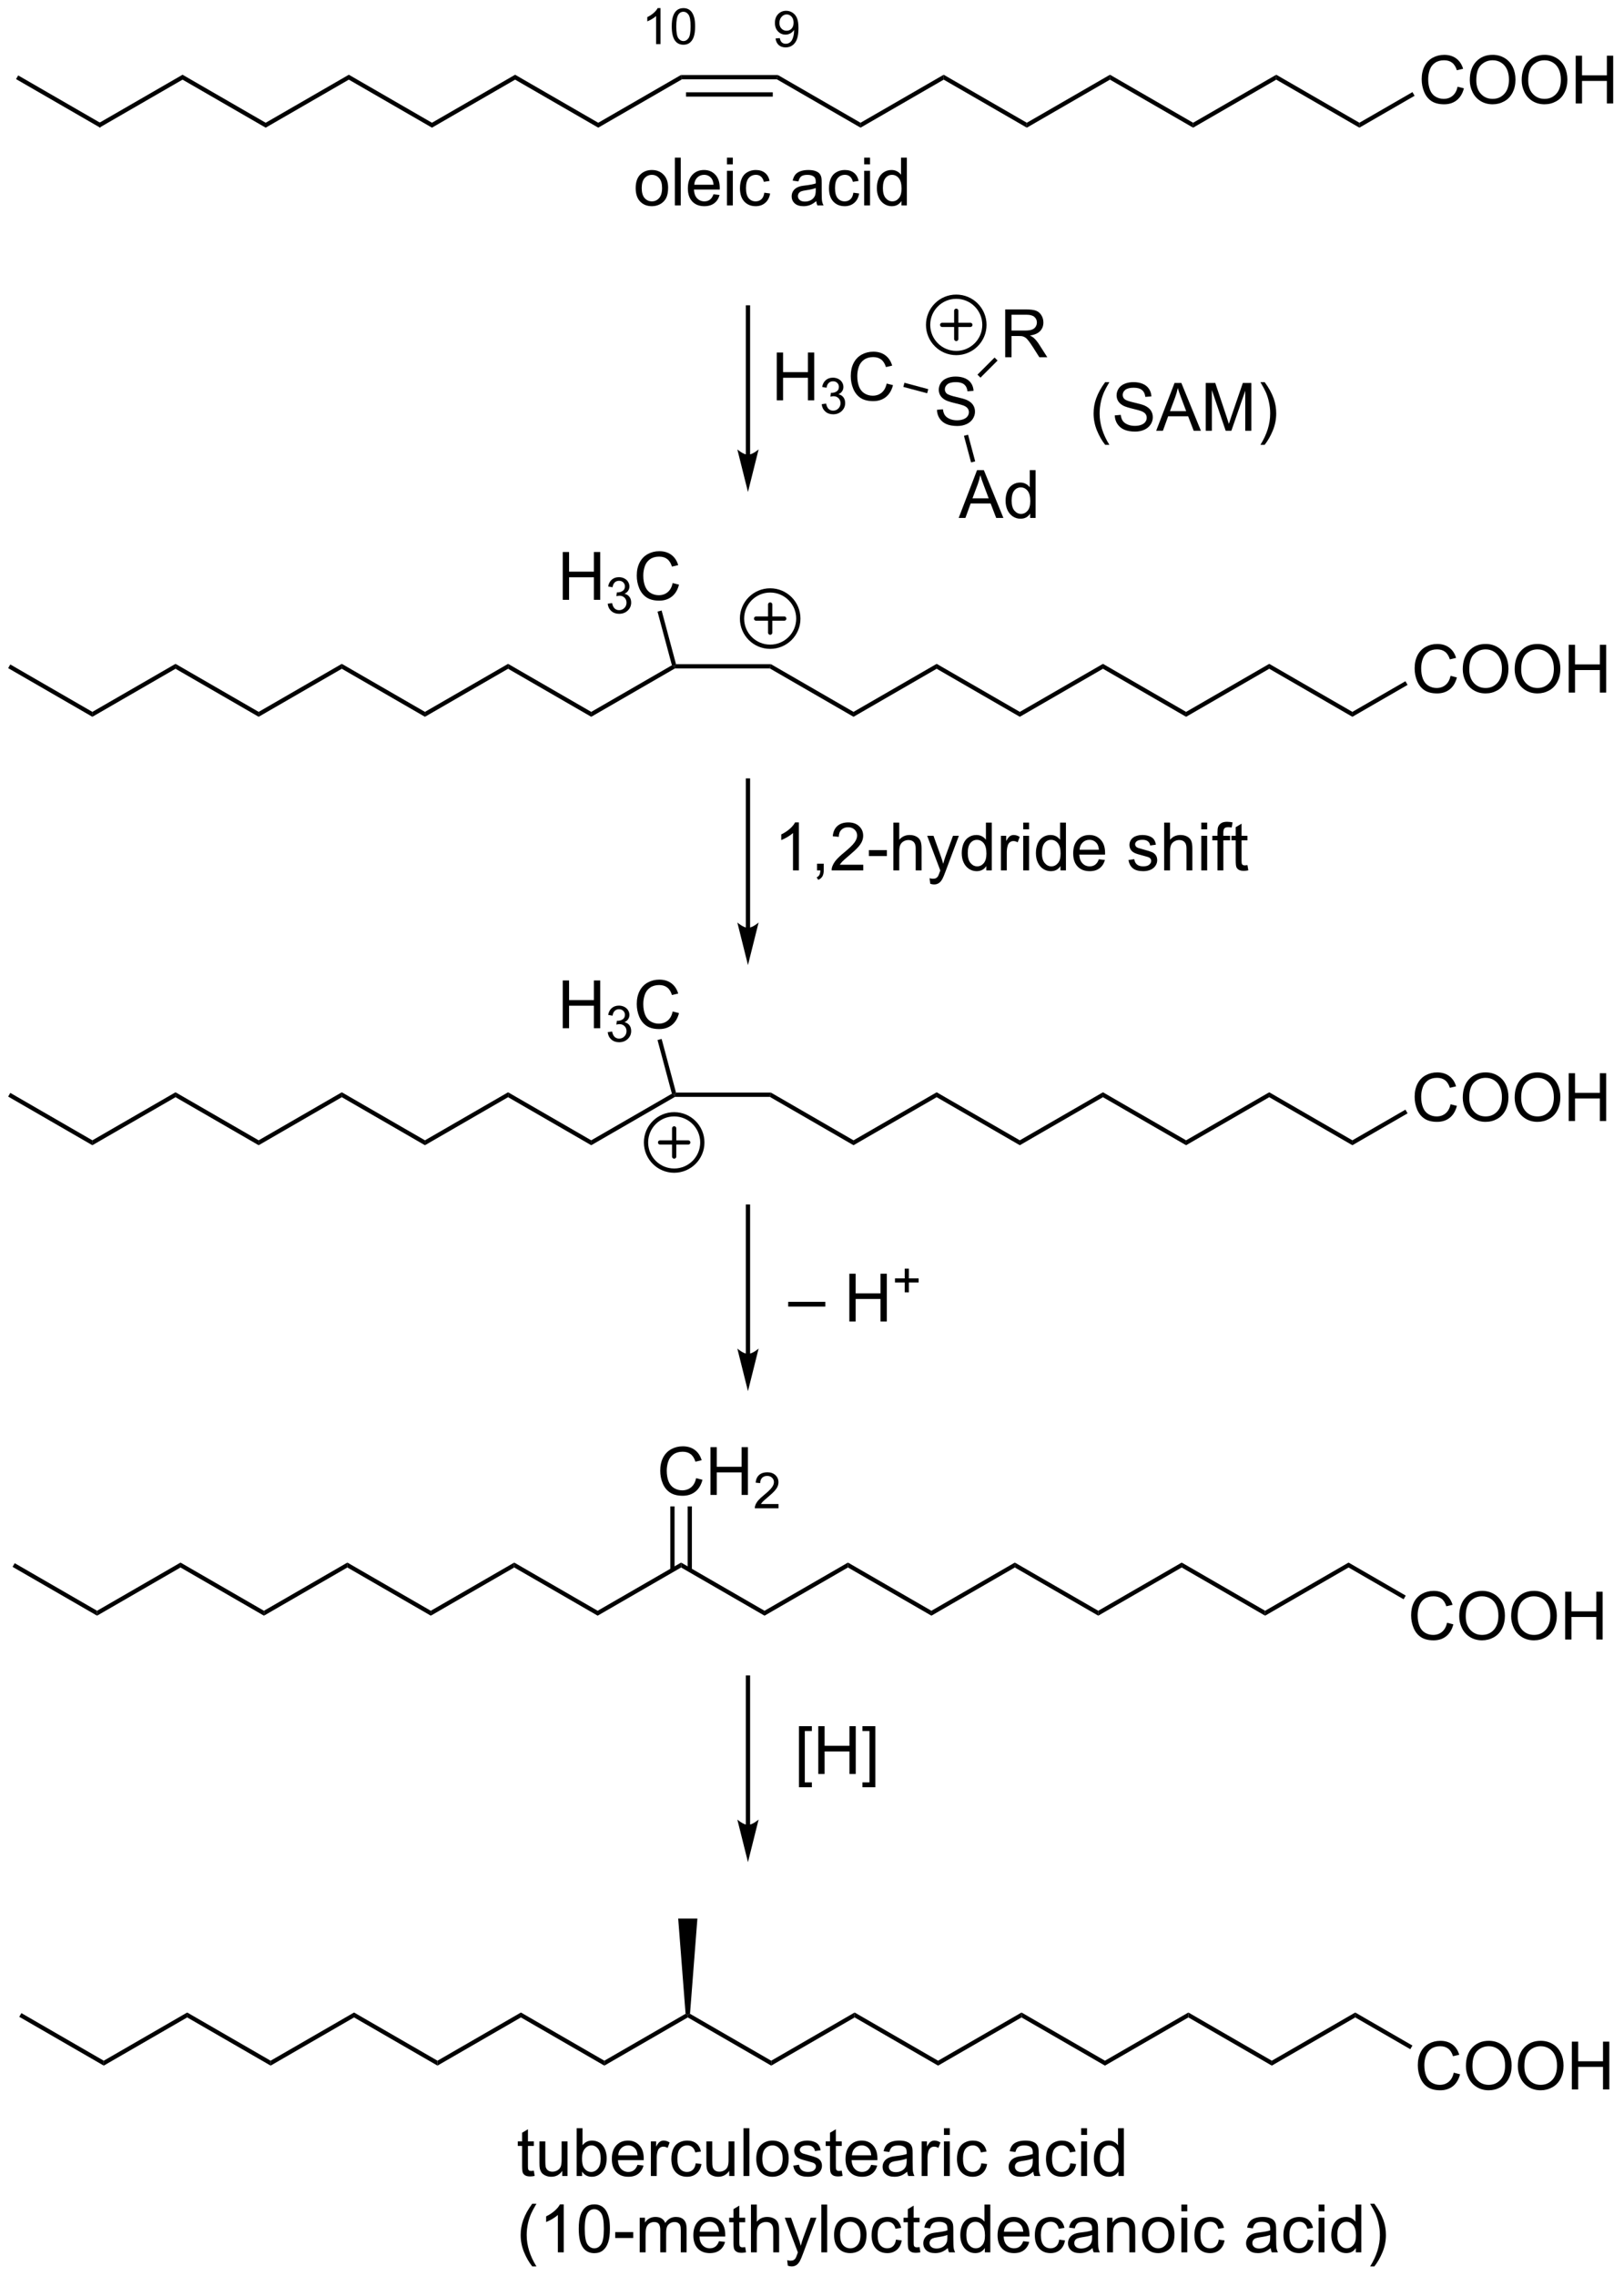 <?xml version="1.0" encoding="UTF-8"?>
<!DOCTYPE svg PUBLIC '-//W3C//DTD SVG 1.0//EN'
          'http://www.w3.org/TR/2001/REC-SVG-20010904/DTD/svg10.dtd'>
<svg stroke-dasharray="none" shape-rendering="auto" xmlns="http://www.w3.org/2000/svg" font-family="'Dialog'" text-rendering="auto" width="534" fill-opacity="1" color-interpolation="auto" color-rendering="auto" preserveAspectRatio="xMidYMid meet" font-size="12px" viewBox="0 0 534 748" fill="black" xmlns:xlink="http://www.w3.org/1999/xlink" stroke="black" image-rendering="auto" stroke-miterlimit="10" stroke-linecap="square" stroke-linejoin="miter" font-style="normal" stroke-width="1" height="748" stroke-dashoffset="0" font-weight="normal" stroke-opacity="1"
><!--Generated by the Batik Graphics2D SVG Generator--><defs id="genericDefs"
  /><g
  ><defs id="defs1"
    ><clipPath clipPathUnits="userSpaceOnUse" id="clipPath1"
      ><path d="M0.633 1.7 L200.537 1.7 L200.537 282.021 L0.633 282.021 L0.633 1.7 Z"
      /></clipPath
      ><clipPath clipPathUnits="userSpaceOnUse" id="clipPath2"
      ><path d="M284.86 13.897 L284.86 286.424 L479.206 286.424 L479.206 13.897 Z"
      /></clipPath
    ></defs
    ><g transform="scale(2.667,2.667) translate(-0.633,-1.7) matrix(1.029,0,0,1.029,-292.374,-12.594)"
    ><path d="M286.673 23.365 L286.928 22.923 L296.768 28.604 L296.768 29.193 Z" stroke="none" clip-path="url(#clipPath2)"
    /></g
    ><g transform="matrix(2.743,0,0,2.743,-781.351,-38.117)"
    ><path d="M296.768 29.193 L296.768 28.604 L306.735 22.85 L306.735 23.439 Z" stroke="none" clip-path="url(#clipPath2)"
    /></g
    ><g transform="matrix(2.743,0,0,2.743,-781.351,-38.117)"
    ><path d="M306.735 23.439 L306.735 22.85 L316.701 28.604 L316.701 29.193 Z" stroke="none" clip-path="url(#clipPath2)"
    /></g
    ><g transform="matrix(2.743,0,0,2.743,-781.351,-38.117)"
    ><path d="M316.701 29.193 L316.701 28.604 L326.668 22.85 L326.668 23.439 Z" stroke="none" clip-path="url(#clipPath2)"
    /></g
    ><g transform="matrix(2.743,0,0,2.743,-781.351,-38.117)"
    ><path d="M326.668 23.439 L326.668 22.85 L336.635 28.604 L336.635 29.193 Z" stroke="none" clip-path="url(#clipPath2)"
    /></g
    ><g transform="matrix(2.743,0,0,2.743,-781.351,-38.117)"
    ><path d="M336.635 29.193 L336.635 28.604 L346.602 22.85 L346.602 23.439 Z" stroke="none" clip-path="url(#clipPath2)"
    /></g
    ><g transform="matrix(2.743,0,0,2.743,-781.351,-38.117)"
    ><path d="M346.602 23.439 L346.602 22.85 L356.568 28.604 L356.568 29.193 Z" stroke="none" clip-path="url(#clipPath2)"
    /></g
    ><g transform="matrix(2.743,0,0,2.743,-781.351,-38.117)"
    ><path d="M388.011 29.193 L388.011 28.604 L397.978 22.85 L397.978 23.439 Z" stroke="none" clip-path="url(#clipPath2)"
    /></g
    ><g transform="matrix(2.743,0,0,2.743,-781.351,-38.117)"
    ><path d="M397.978 23.439 L397.978 22.85 L407.944 28.604 L407.944 29.193 Z" stroke="none" clip-path="url(#clipPath2)"
    /></g
    ><g transform="matrix(2.743,0,0,2.743,-781.351,-38.117)"
    ><path d="M407.944 29.193 L407.944 28.604 L417.911 22.85 L417.911 23.439 Z" stroke="none" clip-path="url(#clipPath2)"
    /></g
    ><g transform="matrix(2.743,0,0,2.743,-781.351,-38.117)"
    ><path d="M417.911 23.439 L417.911 22.85 L427.878 28.604 L427.878 29.193 Z" stroke="none" clip-path="url(#clipPath2)"
    /></g
    ><g transform="matrix(2.743,0,0,2.743,-781.351,-38.117)"
    ><path d="M427.878 29.193 L427.878 28.604 L437.845 22.85 L437.845 23.439 Z" stroke="none" clip-path="url(#clipPath2)"
    /></g
    ><g transform="matrix(2.743,0,0,2.743,-781.351,-38.117)"
    ><path d="M437.845 23.439 L437.845 22.85 L447.811 28.604 L447.811 29.193 Z" stroke="none" clip-path="url(#clipPath2)"
    /></g
    ><g transform="matrix(2.743,0,0,2.743,-781.351,-38.117)"
    ><path d="M459.581 24.287 L460.339 24.477 Q460.102 25.412 459.482 25.904 Q458.863 26.393 457.969 26.393 Q457.042 26.393 456.462 26.016 Q455.883 25.638 455.579 24.924 Q455.277 24.208 455.277 23.388 Q455.277 22.492 455.618 21.828 Q455.962 21.162 456.592 20.815 Q457.222 20.469 457.98 20.469 Q458.839 20.469 459.425 20.906 Q460.011 21.344 460.243 22.138 L459.495 22.312 Q459.298 21.688 458.917 21.404 Q458.54 21.117 457.964 21.117 Q457.305 21.117 456.86 21.435 Q456.417 21.75 456.238 22.284 Q456.058 22.818 456.058 23.383 Q456.058 24.115 456.271 24.659 Q456.485 25.203 456.933 25.474 Q457.383 25.742 457.907 25.742 Q458.542 25.742 458.982 25.375 Q459.425 25.008 459.581 24.287 ZM461.044 23.505 Q461.044 22.078 461.809 21.273 Q462.575 20.466 463.786 20.466 Q464.577 20.466 465.213 20.846 Q465.851 21.224 466.184 21.901 Q466.52 22.578 466.52 23.438 Q466.52 24.31 466.169 24.997 Q465.817 25.685 465.171 26.039 Q464.528 26.393 463.781 26.393 Q462.973 26.393 462.335 26.003 Q461.7 25.609 461.372 24.935 Q461.044 24.258 461.044 23.505 ZM461.825 23.516 Q461.825 24.552 462.38 25.148 Q462.937 25.742 463.778 25.742 Q464.632 25.742 465.184 25.141 Q465.739 24.539 465.739 23.435 Q465.739 22.734 465.502 22.214 Q465.265 21.693 464.809 21.406 Q464.356 21.117 463.788 21.117 Q462.984 21.117 462.403 21.672 Q461.825 22.224 461.825 23.516 ZM467.266 23.505 Q467.266 22.078 468.032 21.273 Q468.798 20.466 470.008 20.466 Q470.8 20.466 471.435 20.846 Q472.074 21.224 472.407 21.901 Q472.743 22.578 472.743 23.438 Q472.743 24.31 472.391 24.997 Q472.04 25.685 471.394 26.039 Q470.751 26.393 470.003 26.393 Q469.196 26.393 468.558 26.003 Q467.923 25.609 467.594 24.935 Q467.266 24.258 467.266 23.505 ZM468.048 23.516 Q468.048 24.552 468.602 25.148 Q469.159 25.742 470.001 25.742 Q470.855 25.742 471.407 25.141 Q471.962 24.539 471.962 23.435 Q471.962 22.734 471.724 22.214 Q471.488 21.693 471.032 21.406 Q470.579 21.117 470.011 21.117 Q469.206 21.117 468.626 21.672 Q468.048 22.224 468.048 23.516 ZM473.741 26.294 L473.741 20.568 L474.499 20.568 L474.499 22.919 L477.476 22.919 L477.476 20.568 L478.234 20.568 L478.234 26.294 L477.476 26.294 L477.476 23.594 L474.499 23.594 L474.499 26.294 L473.741 26.294 Z" stroke="none" clip-path="url(#clipPath2)"
    /></g
    ><g transform="matrix(2.743,0,0,2.743,-781.351,-38.117)"
    ><path d="M447.811 29.193 L447.811 28.604 L454.171 24.932 L454.426 25.374 Z" stroke="none" clip-path="url(#clipPath2)"
    /></g
    ><g transform="matrix(2.743,0,0,2.743,-781.351,-38.117)"
    ><path d="M388.011 28.604 L388.011 29.193 L377.976 23.399 L378.112 22.889 Z" stroke="none" clip-path="url(#clipPath2)"
    /></g
    ><g transform="matrix(2.743,0,0,2.743,-781.351,-38.117)"
    ><path d="M356.568 29.193 L356.568 28.604 L366.467 22.889 L366.604 23.399 Z" stroke="none" clip-path="url(#clipPath2)"
    /></g
    ><g transform="matrix(2.743,0,0,2.743,-781.351,-38.117)"
    ><path d="M366.604 23.399 L366.467 22.889 L378.112 22.889 L377.976 23.399 ZM367.09 25.471 L377.489 25.471 L377.489 24.961 L367.09 24.961 Z" stroke="none" clip-path="url(#clipPath2)"
    /></g
    ><g transform="matrix(2.743,0,0,2.743,-781.351,-38.117)"
    ><path d="M285.832 93.952 L286.087 93.51 L295.926 99.191 L295.926 99.78 Z" stroke="none" clip-path="url(#clipPath2)"
    /></g
    ><g transform="matrix(2.743,0,0,2.743,-781.351,-38.117)"
    ><path d="M295.926 99.78 L295.926 99.191 L305.893 93.437 L305.893 94.026 Z" stroke="none" clip-path="url(#clipPath2)"
    /></g
    ><g transform="matrix(2.743,0,0,2.743,-781.351,-38.117)"
    ><path d="M305.893 94.026 L305.893 93.437 L315.86 99.191 L315.86 99.78 Z" stroke="none" clip-path="url(#clipPath2)"
    /></g
    ><g transform="matrix(2.743,0,0,2.743,-781.351,-38.117)"
    ><path d="M315.86 99.78 L315.86 99.191 L325.827 93.437 L325.827 94.026 Z" stroke="none" clip-path="url(#clipPath2)"
    /></g
    ><g transform="matrix(2.743,0,0,2.743,-781.351,-38.117)"
    ><path d="M325.827 94.026 L325.827 93.437 L335.793 99.191 L335.793 99.78 Z" stroke="none" clip-path="url(#clipPath2)"
    /></g
    ><g transform="matrix(2.743,0,0,2.743,-781.351,-38.117)"
    ><path d="M335.793 99.78 L335.793 99.191 L345.76 93.437 L345.76 94.026 Z" stroke="none" clip-path="url(#clipPath2)"
    /></g
    ><g transform="matrix(2.743,0,0,2.743,-781.351,-38.117)"
    ><path d="M345.76 94.026 L345.76 93.437 L355.727 99.191 L355.727 99.78 Z" stroke="none" clip-path="url(#clipPath2)"
    /></g
    ><g transform="matrix(2.743,0,0,2.743,-781.351,-38.117)"
    ><path d="M387.169 99.78 L387.169 99.191 L397.136 93.437 L397.136 94.026 Z" stroke="none" clip-path="url(#clipPath2)"
    /></g
    ><g transform="matrix(2.743,0,0,2.743,-781.351,-38.117)"
    ><path d="M397.136 94.026 L397.136 93.437 L407.103 99.191 L407.103 99.78 Z" stroke="none" clip-path="url(#clipPath2)"
    /></g
    ><g transform="matrix(2.743,0,0,2.743,-781.351,-38.117)"
    ><path d="M407.103 99.78 L407.103 99.191 L417.07 93.437 L417.07 94.026 Z" stroke="none" clip-path="url(#clipPath2)"
    /></g
    ><g transform="matrix(2.743,0,0,2.743,-781.351,-38.117)"
    ><path d="M417.07 94.026 L417.07 93.437 L427.036 99.191 L427.036 99.78 Z" stroke="none" clip-path="url(#clipPath2)"
    /></g
    ><g transform="matrix(2.743,0,0,2.743,-781.351,-38.117)"
    ><path d="M427.036 99.78 L427.036 99.191 L437.003 93.437 L437.003 94.026 Z" stroke="none" clip-path="url(#clipPath2)"
    /></g
    ><g transform="matrix(2.743,0,0,2.743,-781.351,-38.117)"
    ><path d="M437.003 94.026 L437.003 93.437 L446.97 99.191 L446.97 99.78 Z" stroke="none" clip-path="url(#clipPath2)"
    /></g
    ><g transform="matrix(2.743,0,0,2.743,-781.351,-38.117)"
    ><path d="M458.74 94.874 L459.498 95.064 Q459.261 95.999 458.641 96.491 Q458.021 96.98 457.128 96.98 Q456.201 96.98 455.62 96.603 Q455.042 96.225 454.737 95.511 Q454.435 94.795 454.435 93.975 Q454.435 93.079 454.776 92.415 Q455.12 91.749 455.75 91.402 Q456.38 91.056 457.138 91.056 Q457.998 91.056 458.584 91.493 Q459.17 91.931 459.401 92.725 L458.654 92.9 Q458.456 92.275 458.076 91.991 Q457.698 91.704 457.123 91.704 Q456.464 91.704 456.019 92.022 Q455.576 92.337 455.396 92.871 Q455.216 93.405 455.216 93.97 Q455.216 94.702 455.43 95.246 Q455.644 95.79 456.091 96.061 Q456.542 96.329 457.065 96.329 Q457.701 96.329 458.141 95.962 Q458.584 95.595 458.74 94.874 ZM460.202 94.092 Q460.202 92.665 460.968 91.861 Q461.733 91.053 462.944 91.053 Q463.736 91.053 464.371 91.433 Q465.009 91.811 465.343 92.488 Q465.679 93.165 465.679 94.025 Q465.679 94.897 465.327 95.584 Q464.976 96.272 464.33 96.626 Q463.687 96.98 462.939 96.98 Q462.132 96.98 461.494 96.59 Q460.858 96.196 460.53 95.522 Q460.202 94.845 460.202 94.092 ZM460.983 94.103 Q460.983 95.139 461.538 95.736 Q462.095 96.329 462.937 96.329 Q463.791 96.329 464.343 95.728 Q464.897 95.126 464.897 94.022 Q464.897 93.321 464.66 92.801 Q464.423 92.28 463.968 91.993 Q463.515 91.704 462.947 91.704 Q462.142 91.704 461.562 92.259 Q460.983 92.811 460.983 94.103 ZM466.425 94.092 Q466.425 92.665 467.19 91.861 Q467.956 91.053 469.167 91.053 Q469.959 91.053 470.594 91.433 Q471.232 91.811 471.565 92.488 Q471.901 93.165 471.901 94.025 Q471.901 94.897 471.55 95.584 Q471.198 96.272 470.552 96.626 Q469.909 96.98 469.162 96.98 Q468.354 96.98 467.716 96.59 Q467.081 96.196 466.753 95.522 Q466.425 94.845 466.425 94.092 ZM467.206 94.103 Q467.206 95.139 467.761 95.736 Q468.318 96.329 469.159 96.329 Q470.013 96.329 470.565 95.728 Q471.12 95.126 471.12 94.022 Q471.12 93.321 470.883 92.801 Q470.646 92.28 470.19 91.993 Q469.737 91.704 469.17 91.704 Q468.365 91.704 467.784 92.259 Q467.206 92.811 467.206 94.103 ZM472.9 96.881 L472.9 91.155 L473.658 91.155 L473.658 93.506 L476.634 93.506 L476.634 91.155 L477.392 91.155 L477.392 96.881 L476.634 96.881 L476.634 94.181 L473.658 94.181 L473.658 96.881 L472.9 96.881 Z" stroke="none" clip-path="url(#clipPath2)"
    /></g
    ><g transform="matrix(2.743,0,0,2.743,-781.351,-38.117)"
    ><path d="M446.97 99.78 L446.97 99.191 L453.329 95.519 L453.585 95.961 Z" stroke="none" clip-path="url(#clipPath2)"
    /></g
    ><g transform="matrix(2.743,0,0,2.743,-781.351,-38.117)"
    ><path d="M387.169 99.191 L387.169 99.78 L377.134 93.986 L377.271 93.476 Z" stroke="none" clip-path="url(#clipPath2)"
    /></g
    ><g transform="matrix(2.743,0,0,2.743,-781.351,-38.117)"
    ><path d="M355.727 99.78 L355.727 99.191 L365.397 93.608 L365.694 93.731 L365.762 93.986 Z" stroke="none" clip-path="url(#clipPath2)"
    /></g
    ><g transform="matrix(2.743,0,0,2.743,-781.351,-38.117)"
    ><path d="M365.762 93.986 L365.694 93.731 L365.89 93.476 L377.271 93.476 L377.134 93.986 Z" stroke="none" clip-path="url(#clipPath2)"
    /></g
    ><g stroke-width="0.51" transform="matrix(2.743,0,0,2.743,-781.351,-38.117)" stroke-linejoin="round" stroke-linecap="round"
    ><path fill="none" d="M377.178 91.388 C375.313 91.388 373.803 89.877 373.803 88.013 C373.803 86.149 375.313 84.638 377.178 84.638 C379.041 84.638 380.553 86.149 380.553 88.013 C380.553 89.877 379.041 91.388 377.178 91.388 M375.49 88.013 L378.865 88.013 M377.178 86.325 L377.178 89.7" clip-path="url(#clipPath2)"
    /></g
    ><g transform="matrix(2.743,0,0,2.743,-781.351,-38.117)"
    ><path d="M285.832 145.286 L286.087 144.844 L295.926 150.525 L295.926 151.114 Z" stroke="none" clip-path="url(#clipPath2)"
    /></g
    ><g transform="matrix(2.743,0,0,2.743,-781.351,-38.117)"
    ><path d="M295.926 151.114 L295.926 150.525 L305.893 144.77 L305.893 145.359 Z" stroke="none" clip-path="url(#clipPath2)"
    /></g
    ><g transform="matrix(2.743,0,0,2.743,-781.351,-38.117)"
    ><path d="M305.893 145.359 L305.893 144.77 L315.86 150.525 L315.86 151.114 Z" stroke="none" clip-path="url(#clipPath2)"
    /></g
    ><g transform="matrix(2.743,0,0,2.743,-781.351,-38.117)"
    ><path d="M315.86 151.114 L315.86 150.525 L325.827 144.77 L325.827 145.359 Z" stroke="none" clip-path="url(#clipPath2)"
    /></g
    ><g transform="matrix(2.743,0,0,2.743,-781.351,-38.117)"
    ><path d="M325.827 145.359 L325.827 144.77 L335.793 150.525 L335.793 151.114 Z" stroke="none" clip-path="url(#clipPath2)"
    /></g
    ><g transform="matrix(2.743,0,0,2.743,-781.351,-38.117)"
    ><path d="M335.793 151.114 L335.793 150.525 L345.76 144.77 L345.76 145.359 Z" stroke="none" clip-path="url(#clipPath2)"
    /></g
    ><g transform="matrix(2.743,0,0,2.743,-781.351,-38.117)"
    ><path d="M345.76 145.359 L345.76 144.77 L355.727 150.525 L355.727 151.114 Z" stroke="none" clip-path="url(#clipPath2)"
    /></g
    ><g transform="matrix(2.743,0,0,2.743,-781.351,-38.117)"
    ><path d="M387.169 151.114 L387.169 150.525 L397.136 144.77 L397.136 145.359 Z" stroke="none" clip-path="url(#clipPath2)"
    /></g
    ><g transform="matrix(2.743,0,0,2.743,-781.351,-38.117)"
    ><path d="M397.136 145.359 L397.136 144.77 L407.103 150.525 L407.103 151.114 Z" stroke="none" clip-path="url(#clipPath2)"
    /></g
    ><g transform="matrix(2.743,0,0,2.743,-781.351,-38.117)"
    ><path d="M407.103 151.114 L407.103 150.525 L417.07 144.77 L417.07 145.359 Z" stroke="none" clip-path="url(#clipPath2)"
    /></g
    ><g transform="matrix(2.743,0,0,2.743,-781.351,-38.117)"
    ><path d="M417.07 145.359 L417.07 144.77 L427.036 150.525 L427.036 151.114 Z" stroke="none" clip-path="url(#clipPath2)"
    /></g
    ><g transform="matrix(2.743,0,0,2.743,-781.351,-38.117)"
    ><path d="M427.036 151.114 L427.036 150.525 L437.003 144.77 L437.003 145.359 Z" stroke="none" clip-path="url(#clipPath2)"
    /></g
    ><g transform="matrix(2.743,0,0,2.743,-781.351,-38.117)"
    ><path d="M437.003 145.359 L437.003 144.77 L446.97 150.525 L446.97 151.114 Z" stroke="none" clip-path="url(#clipPath2)"
    /></g
    ><g transform="matrix(2.743,0,0,2.743,-781.351,-38.117)"
    ><path d="M458.74 146.207 L459.498 146.397 Q459.261 147.332 458.641 147.824 Q458.021 148.314 457.128 148.314 Q456.201 148.314 455.62 147.936 Q455.042 147.559 454.737 146.845 Q454.435 146.129 454.435 145.309 Q454.435 144.413 454.776 143.749 Q455.12 143.082 455.75 142.736 Q456.38 142.389 457.138 142.389 Q457.998 142.389 458.584 142.827 Q459.17 143.264 459.401 144.059 L458.654 144.233 Q458.456 143.608 458.076 143.324 Q457.698 143.038 457.123 143.038 Q456.464 143.038 456.019 143.355 Q455.576 143.671 455.396 144.204 Q455.216 144.738 455.216 145.303 Q455.216 146.035 455.43 146.579 Q455.644 147.124 456.091 147.394 Q456.542 147.663 457.065 147.663 Q457.701 147.663 458.141 147.296 Q458.584 146.928 458.74 146.207 ZM460.202 145.426 Q460.202 143.999 460.968 143.194 Q461.733 142.387 462.944 142.387 Q463.736 142.387 464.371 142.767 Q465.009 143.144 465.343 143.822 Q465.679 144.499 465.679 145.358 Q465.679 146.23 465.327 146.918 Q464.976 147.605 464.33 147.96 Q463.687 148.314 462.939 148.314 Q462.132 148.314 461.494 147.923 Q460.858 147.53 460.53 146.855 Q460.202 146.178 460.202 145.426 ZM460.983 145.436 Q460.983 146.473 461.538 147.069 Q462.095 147.663 462.937 147.663 Q463.791 147.663 464.343 147.061 Q464.897 146.46 464.897 145.355 Q464.897 144.655 464.66 144.134 Q464.423 143.613 463.968 143.327 Q463.515 143.038 462.947 143.038 Q462.142 143.038 461.562 143.592 Q460.983 144.144 460.983 145.436 ZM466.425 145.426 Q466.425 143.999 467.19 143.194 Q467.956 142.387 469.167 142.387 Q469.959 142.387 470.594 142.767 Q471.232 143.144 471.565 143.822 Q471.901 144.499 471.901 145.358 Q471.901 146.23 471.55 146.918 Q471.198 147.605 470.552 147.96 Q469.909 148.314 469.162 148.314 Q468.354 148.314 467.716 147.923 Q467.081 147.53 466.753 146.855 Q466.425 146.178 466.425 145.426 ZM467.206 145.436 Q467.206 146.473 467.761 147.069 Q468.318 147.663 469.159 147.663 Q470.013 147.663 470.565 147.061 Q471.12 146.46 471.12 145.355 Q471.12 144.655 470.883 144.134 Q470.646 143.613 470.19 143.327 Q469.737 143.038 469.17 143.038 Q468.365 143.038 467.784 143.592 Q467.206 144.144 467.206 145.436 ZM472.9 148.215 L472.9 142.488 L473.658 142.488 L473.658 144.84 L476.634 144.84 L476.634 142.488 L477.392 142.488 L477.392 148.215 L476.634 148.215 L476.634 145.514 L473.658 145.514 L473.658 148.215 L472.9 148.215 Z" stroke="none" clip-path="url(#clipPath2)"
    /></g
    ><g transform="matrix(2.743,0,0,2.743,-781.351,-38.117)"
    ><path d="M446.97 151.114 L446.97 150.525 L453.329 146.853 L453.585 147.295 Z" stroke="none" clip-path="url(#clipPath2)"
    /></g
    ><g transform="matrix(2.743,0,0,2.743,-781.351,-38.117)"
    ><path d="M387.169 150.525 L387.169 151.114 L377.134 145.32 L377.271 144.81 Z" stroke="none" clip-path="url(#clipPath2)"
    /></g
    ><g transform="matrix(2.743,0,0,2.743,-781.351,-38.117)"
    ><path d="M355.727 151.114 L355.727 150.525 L365.397 144.942 L365.694 145.065 L365.762 145.32 Z" stroke="none" clip-path="url(#clipPath2)"
    /></g
    ><g transform="matrix(2.743,0,0,2.743,-781.351,-38.117)"
    ><path d="M365.762 145.32 L365.694 145.065 L365.89 144.81 L377.271 144.81 L377.134 145.32 Z" stroke="none" clip-path="url(#clipPath2)"
    /></g
    ><g stroke-width="0.51" transform="matrix(2.743,0,0,2.743,-781.351,-38.117)" stroke-linejoin="round" stroke-linecap="round"
    ><path fill="none" d="M365.669 154.158 C363.805 154.158 362.294 152.647 362.294 150.783 C362.294 148.919 363.805 147.408 365.669 147.408 C367.533 147.408 369.044 148.919 369.044 150.783 C369.044 152.647 367.533 154.158 365.669 154.158 M363.981 150.783 L367.356 150.783 M365.669 149.096 L365.669 152.471" clip-path="url(#clipPath2)"
    /></g
    ><g transform="matrix(2.743,0,0,2.743,-781.351,-38.117)"
    ><path d="M286.36 201.634 L286.615 201.192 L296.489 206.893 L296.489 207.482 Z" stroke="none" clip-path="url(#clipPath2)"
    /></g
    ><g transform="matrix(2.743,0,0,2.743,-781.351,-38.117)"
    ><path d="M296.489 207.482 L296.489 206.893 L306.491 201.119 L306.491 201.708 Z" stroke="none" clip-path="url(#clipPath2)"
    /></g
    ><g transform="matrix(2.743,0,0,2.743,-781.351,-38.117)"
    ><path d="M306.491 201.708 L306.491 201.119 L316.492 206.893 L316.492 207.482 Z" stroke="none" clip-path="url(#clipPath2)"
    /></g
    ><g transform="matrix(2.743,0,0,2.743,-781.351,-38.117)"
    ><path d="M316.492 207.482 L316.492 206.893 L326.494 201.119 L326.494 201.708 Z" stroke="none" clip-path="url(#clipPath2)"
    /></g
    ><g transform="matrix(2.743,0,0,2.743,-781.351,-38.117)"
    ><path d="M326.494 201.708 L326.494 201.119 L336.495 206.893 L336.495 207.482 Z" stroke="none" clip-path="url(#clipPath2)"
    /></g
    ><g transform="matrix(2.743,0,0,2.743,-781.351,-38.117)"
    ><path d="M336.495 207.482 L336.495 206.893 L346.497 201.119 L346.497 201.708 Z" stroke="none" clip-path="url(#clipPath2)"
    /></g
    ><g transform="matrix(2.743,0,0,2.743,-781.351,-38.117)"
    ><path d="M346.497 201.708 L346.497 201.119 L356.498 206.893 L356.498 207.482 Z" stroke="none" clip-path="url(#clipPath2)"
    /></g
    ><g transform="matrix(2.743,0,0,2.743,-781.351,-38.117)"
    ><path d="M356.498 207.482 L356.498 206.893 L366.5 201.119 L366.5 201.708 Z" stroke="none" clip-path="url(#clipPath2)"
    /></g
    ><g transform="matrix(2.743,0,0,2.743,-781.351,-38.117)"
    ><path d="M366.5 201.708 L366.5 201.119 L376.501 206.893 L376.501 207.482 Z" stroke="none" clip-path="url(#clipPath2)"
    /></g
    ><g transform="matrix(2.743,0,0,2.743,-781.351,-38.117)"
    ><path d="M376.501 207.482 L376.501 206.893 L386.503 201.119 L386.503 201.708 Z" stroke="none" clip-path="url(#clipPath2)"
    /></g
    ><g transform="matrix(2.743,0,0,2.743,-781.351,-38.117)"
    ><path d="M386.503 201.708 L386.503 201.119 L396.505 206.893 L396.505 207.482 Z" stroke="none" clip-path="url(#clipPath2)"
    /></g
    ><g transform="matrix(2.743,0,0,2.743,-781.351,-38.117)"
    ><path d="M396.505 207.482 L396.505 206.893 L406.506 201.119 L406.506 201.708 Z" stroke="none" clip-path="url(#clipPath2)"
    /></g
    ><g transform="matrix(2.743,0,0,2.743,-781.351,-38.117)"
    ><path d="M406.506 201.708 L406.506 201.119 L416.507 206.893 L416.507 207.482 Z" stroke="none" clip-path="url(#clipPath2)"
    /></g
    ><g transform="matrix(2.743,0,0,2.743,-781.351,-38.117)"
    ><path d="M416.507 207.482 L416.507 206.893 L426.509 201.119 L426.509 201.708 Z" stroke="none" clip-path="url(#clipPath2)"
    /></g
    ><g transform="matrix(2.743,0,0,2.743,-781.351,-38.117)"
    ><path d="M426.509 201.708 L426.509 201.119 L436.51 206.893 L436.51 207.482 Z" stroke="none" clip-path="url(#clipPath2)"
    /></g
    ><g transform="matrix(2.743,0,0,2.743,-781.351,-38.117)"
    ><path d="M436.51 207.482 L436.51 206.893 L446.512 201.119 L446.512 201.708 Z" stroke="none" clip-path="url(#clipPath2)"
    /></g
    ><g transform="matrix(2.743,0,0,2.743,-781.351,-38.117)"
    ><path d="M458.317 208.33 L459.074 208.52 Q458.837 209.455 458.218 209.947 Q457.598 210.437 456.705 210.437 Q455.778 210.437 455.197 210.059 Q454.619 209.681 454.314 208.968 Q454.012 208.252 454.012 207.431 Q454.012 206.536 454.353 205.872 Q454.697 205.205 455.327 204.859 Q455.957 204.512 456.715 204.512 Q457.574 204.512 458.16 204.95 Q458.746 205.387 458.978 206.181 L458.231 206.356 Q458.033 205.731 457.653 205.447 Q457.275 205.161 456.699 205.161 Q456.041 205.161 455.595 205.478 Q455.153 205.793 454.973 206.327 Q454.793 206.861 454.793 207.426 Q454.793 208.158 455.007 208.702 Q455.22 209.247 455.668 209.518 Q456.119 209.786 456.642 209.786 Q457.278 209.786 457.718 209.418 Q458.16 209.051 458.317 208.33 ZM459.779 207.549 Q459.779 206.122 460.545 205.317 Q461.31 204.51 462.521 204.51 Q463.313 204.51 463.948 204.89 Q464.586 205.268 464.92 205.945 Q465.255 206.622 465.255 207.481 Q465.255 208.353 464.904 209.041 Q464.552 209.728 463.906 210.083 Q463.263 210.437 462.516 210.437 Q461.709 210.437 461.07 210.046 Q460.435 209.653 460.107 208.978 Q459.779 208.301 459.779 207.549 ZM460.56 207.559 Q460.56 208.596 461.115 209.192 Q461.672 209.786 462.513 209.786 Q463.367 209.786 463.92 209.184 Q464.474 208.583 464.474 207.478 Q464.474 206.778 464.237 206.257 Q464 205.736 463.545 205.45 Q463.091 205.161 462.524 205.161 Q461.719 205.161 461.138 205.715 Q460.56 206.268 460.56 207.559 ZM466.002 207.549 Q466.002 206.122 466.767 205.317 Q467.533 204.51 468.744 204.51 Q469.535 204.51 470.171 204.89 Q470.809 205.268 471.142 205.945 Q471.478 206.622 471.478 207.481 Q471.478 208.353 471.127 209.041 Q470.775 209.728 470.129 210.083 Q469.486 210.437 468.738 210.437 Q467.931 210.437 467.293 210.046 Q466.658 209.653 466.33 208.978 Q466.002 208.301 466.002 207.549 ZM466.783 207.559 Q466.783 208.596 467.337 209.192 Q467.895 209.786 468.736 209.786 Q469.59 209.786 470.142 209.184 Q470.697 208.583 470.697 207.478 Q470.697 206.778 470.46 206.257 Q470.223 205.736 469.767 205.45 Q469.314 205.161 468.746 205.161 Q467.942 205.161 467.361 205.715 Q466.783 206.268 466.783 207.559 ZM472.477 210.338 L472.477 204.611 L473.235 204.611 L473.235 206.963 L476.211 206.963 L476.211 204.611 L476.969 204.611 L476.969 210.338 L476.211 210.338 L476.211 207.637 L473.235 207.637 L473.235 210.338 L472.477 210.338 Z" stroke="none" clip-path="url(#clipPath2)"
    /></g
    ><g transform="matrix(2.743,0,0,2.743,-781.351,-38.117)"
    ><path d="M446.512 201.708 L446.512 201.119 L453.366 205.076 L453.111 205.518 Z" stroke="none" clip-path="url(#clipPath2)"
    /></g
    ><g transform="matrix(2.743,0,0,2.743,-781.351,-38.117)"
    ><path d="M368.303 191.007 L369.061 191.197 Q368.824 192.132 368.204 192.624 Q367.584 193.114 366.691 193.114 Q365.764 193.114 365.183 192.736 Q364.605 192.358 364.3 191.645 Q363.998 190.929 363.998 190.108 Q363.998 189.213 364.339 188.548 Q364.683 187.882 365.313 187.535 Q365.944 187.189 366.702 187.189 Q367.561 187.189 368.147 187.627 Q368.733 188.064 368.964 188.858 L368.217 189.033 Q368.019 188.408 367.639 188.124 Q367.261 187.838 366.686 187.838 Q366.027 187.838 365.582 188.155 Q365.139 188.47 364.959 189.004 Q364.78 189.538 364.78 190.103 Q364.78 190.835 364.993 191.379 Q365.207 191.923 365.655 192.194 Q366.105 192.463 366.629 192.463 Q367.264 192.463 367.704 192.095 Q368.147 191.728 368.303 191.007 ZM370.018 193.015 L370.018 187.288 L370.776 187.288 L370.776 189.64 L373.752 189.64 L373.752 187.288 L374.51 187.288 L374.51 193.015 L373.752 193.015 L373.752 190.314 L370.776 190.314 L370.776 193.015 L370.018 193.015 Z" stroke="none" clip-path="url(#clipPath2)"
    /></g
    ><g transform="matrix(2.743,0,0,2.743,-781.351,-38.117)"
    ><path d="M378.176 194.107 L378.176 194.615 L375.336 194.615 Q375.33 194.423 375.399 194.247 Q375.506 193.958 375.744 193.677 Q375.985 193.396 376.436 193.027 Q377.135 192.452 377.381 192.117 Q377.627 191.781 377.627 191.482 Q377.627 191.169 377.403 190.954 Q377.18 190.738 376.819 190.738 Q376.438 190.738 376.209 190.966 Q375.981 191.195 375.979 191.599 L375.436 191.544 Q375.493 190.937 375.856 190.62 Q376.219 190.302 376.83 190.302 Q377.45 190.302 377.809 190.646 Q378.17 190.988 378.17 191.494 Q378.17 191.751 378.065 192.001 Q377.959 192.249 377.713 192.525 Q377.469 192.8 376.901 193.281 Q376.426 193.679 376.291 193.822 Q376.157 193.964 376.069 194.107 L378.176 194.107 Z" stroke="none" clip-path="url(#clipPath2)"
    /></g
    ><g transform="matrix(2.743,0,0,2.743,-781.351,-38.117)"
    ><path d="M367.794 202.013 L367.794 194.388 L367.284 194.388 L367.284 202.013 ZM365.716 202.013 L365.716 194.388 L365.205 194.388 L365.205 202.013 Z" stroke="none" clip-path="url(#clipPath2)"
    /></g
    ><g transform="matrix(2.743,0,0,2.743,-781.351,-38.117)"
    ><path d="M287.162 255.545 L287.417 255.103 L297.291 260.804 L297.291 261.393 Z" stroke="none" clip-path="url(#clipPath2)"
    /></g
    ><g transform="matrix(2.743,0,0,2.743,-781.351,-38.117)"
    ><path d="M297.291 261.393 L297.291 260.804 L307.293 255.029 L307.293 255.619 Z" stroke="none" clip-path="url(#clipPath2)"
    /></g
    ><g transform="matrix(2.743,0,0,2.743,-781.351,-38.117)"
    ><path d="M307.293 255.619 L307.293 255.029 L317.294 260.804 L317.294 261.393 Z" stroke="none" clip-path="url(#clipPath2)"
    /></g
    ><g transform="matrix(2.743,0,0,2.743,-781.351,-38.117)"
    ><path d="M317.294 261.393 L317.294 260.804 L327.296 255.029 L327.296 255.619 Z" stroke="none" clip-path="url(#clipPath2)"
    /></g
    ><g transform="matrix(2.743,0,0,2.743,-781.351,-38.117)"
    ><path d="M327.296 255.619 L327.296 255.029 L337.297 260.804 L337.297 261.393 Z" stroke="none" clip-path="url(#clipPath2)"
    /></g
    ><g transform="matrix(2.743,0,0,2.743,-781.351,-38.117)"
    ><path d="M337.297 261.393 L337.297 260.804 L347.299 255.029 L347.299 255.619 Z" stroke="none" clip-path="url(#clipPath2)"
    /></g
    ><g transform="matrix(2.743,0,0,2.743,-781.351,-38.117)"
    ><path d="M347.299 255.619 L347.299 255.029 L357.3 260.804 L357.3 261.393 Z" stroke="none" clip-path="url(#clipPath2)"
    /></g
    ><g transform="matrix(2.743,0,0,2.743,-781.351,-38.117)"
    ><path d="M357.3 261.393 L357.3 260.804 L367.036 255.183 L367.302 255.324 L367.302 255.619 Z" stroke="none" clip-path="url(#clipPath2)"
    /></g
    ><g transform="matrix(2.743,0,0,2.743,-781.351,-38.117)"
    ><path d="M367.302 255.619 L367.302 255.324 L367.568 255.183 L377.303 260.804 L377.303 261.393 Z" stroke="none" clip-path="url(#clipPath2)"
    /></g
    ><g transform="matrix(2.743,0,0,2.743,-781.351,-38.117)"
    ><path d="M377.303 261.393 L377.303 260.804 L387.305 255.029 L387.305 255.619 Z" stroke="none" clip-path="url(#clipPath2)"
    /></g
    ><g transform="matrix(2.743,0,0,2.743,-781.351,-38.117)"
    ><path d="M387.305 255.619 L387.305 255.029 L397.307 260.804 L397.307 261.393 Z" stroke="none" clip-path="url(#clipPath2)"
    /></g
    ><g transform="matrix(2.743,0,0,2.743,-781.351,-38.117)"
    ><path d="M397.307 261.393 L397.307 260.804 L407.308 255.029 L407.308 255.619 Z" stroke="none" clip-path="url(#clipPath2)"
    /></g
    ><g transform="matrix(2.743,0,0,2.743,-781.351,-38.117)"
    ><path d="M407.308 255.619 L407.308 255.029 L417.309 260.804 L417.309 261.393 Z" stroke="none" clip-path="url(#clipPath2)"
    /></g
    ><g transform="matrix(2.743,0,0,2.743,-781.351,-38.117)"
    ><path d="M417.309 261.393 L417.309 260.804 L427.311 255.029 L427.311 255.619 Z" stroke="none" clip-path="url(#clipPath2)"
    /></g
    ><g transform="matrix(2.743,0,0,2.743,-781.351,-38.117)"
    ><path d="M427.311 255.619 L427.311 255.029 L437.312 260.804 L437.312 261.393 Z" stroke="none" clip-path="url(#clipPath2)"
    /></g
    ><g transform="matrix(2.743,0,0,2.743,-781.351,-38.117)"
    ><path d="M437.312 261.393 L437.312 260.804 L447.314 255.029 L447.314 255.619 Z" stroke="none" clip-path="url(#clipPath2)"
    /></g
    ><g transform="matrix(2.743,0,0,2.743,-781.351,-38.117)"
    ><path d="M459.119 262.24 L459.876 262.43 Q459.639 263.365 459.02 263.858 Q458.4 264.347 457.507 264.347 Q456.58 264.347 455.999 263.969 Q455.421 263.592 455.116 262.878 Q454.814 262.162 454.814 261.342 Q454.814 260.446 455.155 259.782 Q455.499 259.115 456.129 258.769 Q456.759 258.423 457.517 258.423 Q458.376 258.423 458.962 258.86 Q459.548 259.298 459.78 260.092 L459.033 260.266 Q458.835 259.641 458.455 259.358 Q458.077 259.071 457.501 259.071 Q456.843 259.071 456.397 259.389 Q455.955 259.704 455.775 260.238 Q455.595 260.772 455.595 261.337 Q455.595 262.068 455.809 262.613 Q456.022 263.157 456.47 263.428 Q456.921 263.696 457.444 263.696 Q458.08 263.696 458.52 263.329 Q458.962 262.962 459.119 262.24 ZM460.581 261.459 Q460.581 260.032 461.346 259.227 Q462.112 258.42 463.323 258.42 Q464.115 258.42 464.75 258.8 Q465.388 259.178 465.721 259.855 Q466.057 260.532 466.057 261.391 Q466.057 262.264 465.706 262.951 Q465.354 263.639 464.709 263.993 Q464.065 264.347 463.318 264.347 Q462.511 264.347 461.873 263.957 Q461.237 263.563 460.909 262.889 Q460.581 262.212 460.581 261.459 ZM461.362 261.469 Q461.362 262.506 461.917 263.102 Q462.474 263.696 463.315 263.696 Q464.169 263.696 464.721 263.094 Q465.276 262.493 465.276 261.389 Q465.276 260.688 465.039 260.168 Q464.802 259.647 464.346 259.36 Q463.893 259.071 463.326 259.071 Q462.521 259.071 461.94 259.626 Q461.362 260.178 461.362 261.469 ZM466.803 261.459 Q466.803 260.032 467.569 259.227 Q468.335 258.42 469.546 258.42 Q470.337 258.42 470.973 258.8 Q471.611 259.178 471.944 259.855 Q472.28 260.532 472.28 261.391 Q472.28 262.264 471.928 262.951 Q471.577 263.639 470.931 263.993 Q470.288 264.347 469.541 264.347 Q468.733 264.347 468.095 263.957 Q467.46 263.563 467.132 262.889 Q466.803 262.212 466.803 261.459 ZM467.585 261.469 Q467.585 262.506 468.139 263.102 Q468.697 263.696 469.538 263.696 Q470.392 263.696 470.944 263.094 Q471.499 262.493 471.499 261.389 Q471.499 260.688 471.262 260.168 Q471.025 259.647 470.569 259.36 Q470.116 259.071 469.548 259.071 Q468.744 259.071 468.163 259.626 Q467.585 260.178 467.585 261.469 ZM473.279 264.248 L473.279 258.522 L474.037 258.522 L474.037 260.873 L477.013 260.873 L477.013 258.522 L477.771 258.522 L477.771 264.248 L477.013 264.248 L477.013 261.548 L474.037 261.548 L474.037 264.248 L473.279 264.248 Z" stroke="none" clip-path="url(#clipPath2)"
    /></g
    ><g transform="matrix(2.743,0,0,2.743,-781.351,-38.117)"
    ><path d="M447.314 255.619 L447.314 255.029 L454.168 258.987 L453.913 259.428 Z" stroke="none" clip-path="url(#clipPath2)"
    /></g
    ><g transform="matrix(2.743,0,0,2.743,-781.351,-38.117)"
    ><path d="M367.568 255.183 L367.302 255.324 L367.036 255.183 L366.151 243.775 L368.453 243.775 Z" stroke="none" clip-path="url(#clipPath2)"
    /></g
    ><g transform="matrix(2.743,0,0,2.743,-781.351,-38.117)"
    ><path d="M380.615 118.185 L379.912 118.185 L379.912 113.704 Q379.657 113.946 379.245 114.188 Q378.834 114.43 378.506 114.553 L378.506 113.873 Q379.094 113.594 379.534 113.201 Q379.977 112.805 380.162 112.435 L380.615 112.435 L380.615 118.185 ZM382.793 118.185 L382.793 117.383 L383.596 117.383 L383.596 118.185 Q383.596 118.628 383.439 118.899 Q383.283 119.17 382.942 119.318 L382.747 119.019 Q382.971 118.92 383.075 118.73 Q383.182 118.542 383.192 118.185 L382.793 118.185 ZM388.334 117.508 L388.334 118.185 L384.548 118.185 Q384.54 117.93 384.631 117.696 Q384.774 117.31 385.092 116.935 Q385.412 116.56 386.014 116.068 Q386.946 115.303 387.274 114.855 Q387.602 114.407 387.602 114.008 Q387.602 113.592 387.303 113.305 Q387.006 113.016 386.524 113.016 Q386.016 113.016 385.712 113.321 Q385.407 113.626 385.404 114.165 L384.68 114.092 Q384.756 113.282 385.24 112.86 Q385.724 112.435 386.54 112.435 Q387.365 112.435 387.844 112.894 Q388.326 113.35 388.326 114.024 Q388.326 114.368 388.185 114.701 Q388.045 115.032 387.717 115.399 Q387.391 115.766 386.633 116.407 Q386.001 116.938 385.821 117.128 Q385.641 117.318 385.524 117.508 L388.334 117.508 ZM389.01 116.467 L389.01 115.758 L391.168 115.758 L391.168 116.467 L389.01 116.467 ZM391.947 118.185 L391.947 112.459 L392.65 112.459 L392.65 114.513 Q393.142 113.943 393.892 113.943 Q394.353 113.943 394.692 114.126 Q395.033 114.305 395.179 114.626 Q395.325 114.946 395.325 115.555 L395.325 118.185 L394.622 118.185 L394.622 115.555 Q394.622 115.029 394.392 114.79 Q394.166 114.547 393.747 114.547 Q393.434 114.547 393.158 114.711 Q392.885 114.873 392.767 115.152 Q392.65 115.428 392.65 115.915 L392.65 118.185 L391.947 118.185 ZM396.365 119.784 L396.287 119.123 Q396.516 119.185 396.688 119.185 Q396.923 119.185 397.063 119.107 Q397.204 119.029 397.295 118.888 Q397.36 118.784 397.508 118.365 Q397.529 118.308 397.571 118.193 L395.998 114.037 L396.756 114.037 L397.618 116.438 Q397.787 116.896 397.92 117.399 Q398.04 116.915 398.209 116.454 L399.094 114.037 L399.798 114.037 L398.219 118.256 Q397.967 118.941 397.826 119.198 Q397.639 119.545 397.396 119.706 Q397.154 119.87 396.818 119.87 Q396.615 119.87 396.365 119.784 ZM403.087 118.185 L403.087 117.662 Q402.693 118.279 401.928 118.279 Q401.43 118.279 401.014 118.006 Q400.599 117.732 400.37 117.243 Q400.141 116.751 400.141 116.115 Q400.141 115.493 400.347 114.987 Q400.555 114.482 400.969 114.214 Q401.383 113.943 401.896 113.943 Q402.271 113.943 402.563 114.102 Q402.857 114.258 403.04 114.513 L403.04 112.459 L403.74 112.459 L403.74 118.185 L403.087 118.185 ZM400.865 116.115 Q400.865 116.912 401.201 117.308 Q401.537 117.701 401.993 117.701 Q402.454 117.701 402.777 117.323 Q403.099 116.946 403.099 116.172 Q403.099 115.321 402.771 114.922 Q402.443 114.524 401.962 114.524 Q401.493 114.524 401.178 114.907 Q400.865 115.29 400.865 116.115 ZM404.838 118.185 L404.838 114.037 L405.471 114.037 L405.471 114.665 Q405.713 114.225 405.916 114.084 Q406.122 113.943 406.369 113.943 Q406.723 113.943 407.09 114.17 L406.848 114.821 Q406.59 114.67 406.333 114.67 Q406.103 114.67 405.918 114.808 Q405.736 114.946 405.658 115.193 Q405.541 115.568 405.541 116.013 L405.541 118.185 L404.838 118.185 ZM407.512 113.266 L407.512 112.459 L408.215 112.459 L408.215 113.266 L407.512 113.266 ZM407.512 118.185 L407.512 114.037 L408.215 114.037 L408.215 118.185 L407.512 118.185 ZM411.977 118.185 L411.977 117.662 Q411.584 118.279 410.818 118.279 Q410.321 118.279 409.904 118.006 Q409.49 117.732 409.261 117.243 Q409.032 116.751 409.032 116.115 Q409.032 115.493 409.238 114.987 Q409.446 114.482 409.86 114.214 Q410.274 113.943 410.787 113.943 Q411.162 113.943 411.454 114.102 Q411.748 114.258 411.93 114.513 L411.93 112.459 L412.631 112.459 L412.631 118.185 L411.977 118.185 ZM409.756 116.115 Q409.756 116.912 410.092 117.308 Q410.428 117.701 410.883 117.701 Q411.344 117.701 411.667 117.323 Q411.99 116.946 411.99 116.172 Q411.99 115.321 411.662 114.922 Q411.334 114.524 410.852 114.524 Q410.383 114.524 410.068 114.907 Q409.756 115.29 409.756 116.115 ZM416.575 116.85 L417.301 116.938 Q417.13 117.576 416.663 117.928 Q416.2 118.279 415.478 118.279 Q414.567 118.279 414.033 117.719 Q413.502 117.157 413.502 116.146 Q413.502 115.1 414.041 114.521 Q414.58 113.943 415.439 113.943 Q416.27 113.943 416.796 114.511 Q417.325 115.076 417.325 116.102 Q417.325 116.165 417.322 116.29 L414.228 116.29 Q414.267 116.975 414.614 117.339 Q414.963 117.701 415.481 117.701 Q415.869 117.701 416.142 117.498 Q416.416 117.295 416.575 116.85 ZM414.267 115.711 L416.583 115.711 Q416.536 115.188 416.317 114.928 Q415.981 114.521 415.447 114.521 Q414.963 114.521 414.632 114.847 Q414.301 115.17 414.267 115.711 ZM420.127 116.946 L420.822 116.836 Q420.88 117.256 421.148 117.48 Q421.416 117.701 421.895 117.701 Q422.38 117.701 422.614 117.503 Q422.848 117.305 422.848 117.04 Q422.848 116.803 422.642 116.665 Q422.497 116.571 421.924 116.428 Q421.15 116.232 420.851 116.089 Q420.551 115.946 420.398 115.696 Q420.244 115.443 420.244 115.138 Q420.244 114.86 420.369 114.626 Q420.497 114.388 420.715 114.232 Q420.88 114.11 421.163 114.027 Q421.447 113.943 421.77 113.943 Q422.26 113.943 422.627 114.084 Q422.997 114.225 423.171 114.464 Q423.348 114.704 423.416 115.107 L422.728 115.201 Q422.682 114.881 422.455 114.701 Q422.231 114.521 421.822 114.521 Q421.338 114.521 421.13 114.683 Q420.924 114.842 420.924 115.055 Q420.924 115.193 421.01 115.303 Q421.096 115.415 421.278 115.49 Q421.385 115.529 421.9 115.67 Q422.645 115.868 422.939 115.995 Q423.236 116.123 423.403 116.365 Q423.572 116.607 423.572 116.967 Q423.572 117.318 423.366 117.628 Q423.161 117.938 422.773 118.11 Q422.387 118.279 421.9 118.279 Q421.09 118.279 420.666 117.943 Q420.244 117.607 420.127 116.946 ZM424.408 118.185 L424.408 112.459 L425.111 112.459 L425.111 114.513 Q425.603 113.943 426.353 113.943 Q426.814 113.943 427.153 114.126 Q427.494 114.305 427.64 114.626 Q427.786 114.946 427.786 115.555 L427.786 118.185 L427.083 118.185 L427.083 115.555 Q427.083 115.029 426.853 114.79 Q426.627 114.547 426.208 114.547 Q425.895 114.547 425.619 114.711 Q425.346 114.873 425.228 115.152 Q425.111 115.428 425.111 115.915 L425.111 118.185 L424.408 118.185 ZM428.86 113.266 L428.86 112.459 L429.563 112.459 L429.563 113.266 L428.86 113.266 ZM428.86 118.185 L428.86 114.037 L429.563 114.037 L429.563 118.185 L428.86 118.185 ZM430.801 118.185 L430.801 114.584 L430.182 114.584 L430.182 114.037 L430.801 114.037 L430.801 113.594 Q430.801 113.178 430.877 112.975 Q430.978 112.701 431.234 112.532 Q431.489 112.36 431.95 112.36 Q432.247 112.36 432.606 112.43 L432.502 113.045 Q432.283 113.006 432.088 113.006 Q431.767 113.006 431.635 113.144 Q431.502 113.279 431.502 113.654 L431.502 114.037 L432.309 114.037 L432.309 114.584 L431.502 114.584 L431.502 118.185 L430.801 118.185 ZM434.391 117.555 L434.493 118.178 Q434.196 118.24 433.962 118.24 Q433.579 118.24 433.368 118.12 Q433.157 117.998 433.071 117.8 Q432.985 117.602 432.985 116.969 L432.985 114.584 L432.469 114.584 L432.469 114.037 L432.985 114.037 L432.985 113.008 L433.685 112.586 L433.685 114.037 L434.391 114.037 L434.391 114.584 L433.685 114.584 L433.685 117.008 Q433.685 117.31 433.722 117.396 Q433.758 117.482 433.842 117.534 Q433.928 117.584 434.084 117.584 Q434.201 117.584 434.391 117.555 Z" stroke="none" clip-path="url(#clipPath2)"
    /></g
    ><g transform="matrix(2.743,0,0,2.743,-781.351,-38.117)"
    ><path d="M379.339 170.447 L379.339 169.879 L383.79 169.879 L383.79 170.447 L379.339 170.447 ZM386.668 172.236 L386.668 166.509 L387.425 166.509 L387.425 168.861 L390.402 168.861 L390.402 166.509 L391.16 166.509 L391.16 172.236 L390.402 172.236 L390.402 169.536 L387.425 169.536 L387.425 172.236 L386.668 172.236 Z" stroke="none" clip-path="url(#clipPath2)"
    /></g
    ><g transform="matrix(2.743,0,0,2.743,-781.351,-38.117)"
    ><path d="M393.308 168.741 L393.308 167.563 L392.138 167.563 L392.138 167.071 L393.308 167.071 L393.308 165.903 L393.806 165.903 L393.806 167.071 L394.974 167.071 L394.974 167.563 L393.806 167.563 L393.806 168.741 L393.308 168.741 Z" stroke="none" clip-path="url(#clipPath2)"
    /></g
    ><g transform="matrix(2.743,0,0,2.743,-781.351,-38.117)"
    ><path d="M380.625 228.041 L380.625 220.723 L382.175 220.723 L382.175 221.304 L381.328 221.304 L381.328 227.457 L382.175 227.457 L382.175 228.041 L380.625 228.041 ZM382.944 226.449 L382.944 220.723 L383.702 220.723 L383.702 223.074 L386.679 223.074 L386.679 220.723 L387.436 220.723 L387.436 226.449 L386.679 226.449 L386.679 223.749 L383.702 223.749 L383.702 226.449 L382.944 226.449 ZM389.784 228.041 L388.235 228.041 L388.235 227.457 L389.081 227.457 L389.081 221.304 L388.235 221.304 L388.235 220.723 L389.784 220.723 L389.784 228.041 Z" stroke="none" clip-path="url(#clipPath2)"
    /></g
    ><g transform="matrix(2.743,0,0,2.743,-781.351,-38.117)"
    ><path d="M348.846 273.986 L348.947 274.609 Q348.65 274.671 348.416 274.671 Q348.033 274.671 347.822 274.551 Q347.611 274.429 347.525 274.231 Q347.439 274.033 347.439 273.4 L347.439 271.015 L346.924 271.015 L346.924 270.468 L347.439 270.468 L347.439 269.439 L348.14 269.017 L348.14 270.468 L348.846 270.468 L348.846 271.015 L348.14 271.015 L348.14 273.439 Q348.14 273.741 348.176 273.827 Q348.213 273.913 348.296 273.966 Q348.382 274.015 348.538 274.015 Q348.655 274.015 348.846 273.986 ZM352.253 274.616 L352.253 274.007 Q351.769 274.71 350.935 274.71 Q350.568 274.71 350.25 274.57 Q349.933 274.429 349.776 274.216 Q349.623 274.002 349.56 273.695 Q349.519 273.486 349.519 273.038 L349.519 270.468 L350.222 270.468 L350.222 272.767 Q350.222 273.32 350.264 273.51 Q350.331 273.788 350.545 273.947 Q350.761 274.103 351.076 274.103 Q351.394 274.103 351.67 273.942 Q351.948 273.781 352.063 273.502 Q352.178 273.221 352.178 272.689 L352.178 270.468 L352.881 270.468 L352.881 274.616 L352.253 274.616 ZM354.632 274.616 L353.978 274.616 L353.978 268.89 L354.681 268.89 L354.681 270.932 Q355.127 270.374 355.82 270.374 Q356.202 270.374 356.543 270.528 Q356.885 270.682 357.106 270.963 Q357.327 271.241 357.452 271.637 Q357.577 272.031 357.577 272.478 Q357.577 273.546 357.049 274.13 Q356.523 274.71 355.783 274.71 Q355.049 274.71 354.632 274.096 L354.632 274.616 ZM354.624 272.51 Q354.624 273.257 354.827 273.588 Q355.158 274.132 355.726 274.132 Q356.187 274.132 356.523 273.731 Q356.858 273.33 356.858 272.538 Q356.858 271.726 356.536 271.341 Q356.213 270.952 355.757 270.952 Q355.296 270.952 354.96 271.353 Q354.624 271.752 354.624 272.51 ZM361.271 273.281 L361.998 273.369 Q361.826 274.007 361.36 274.359 Q360.896 274.71 360.175 274.71 Q359.264 274.71 358.73 274.15 Q358.198 273.588 358.198 272.577 Q358.198 271.531 358.737 270.952 Q359.276 270.374 360.136 270.374 Q360.967 270.374 361.493 270.942 Q362.021 271.507 362.021 272.533 Q362.021 272.596 362.019 272.721 L358.925 272.721 Q358.964 273.406 359.31 273.77 Q359.659 274.132 360.178 274.132 Q360.566 274.132 360.839 273.929 Q361.112 273.726 361.271 273.281 ZM358.964 272.142 L361.279 272.142 Q361.232 271.619 361.014 271.359 Q360.678 270.952 360.144 270.952 Q359.659 270.952 359.329 271.278 Q358.998 271.601 358.964 272.142 ZM362.874 274.616 L362.874 270.468 L363.507 270.468 L363.507 271.096 Q363.749 270.656 363.952 270.515 Q364.158 270.374 364.405 270.374 Q364.76 270.374 365.127 270.601 L364.885 271.252 Q364.627 271.101 364.369 271.101 Q364.14 271.101 363.955 271.239 Q363.773 271.377 363.695 271.624 Q363.577 271.999 363.577 272.445 L363.577 274.616 L362.874 274.616 ZM368.252 273.096 L368.945 273.187 Q368.83 273.9 368.364 274.307 Q367.898 274.71 367.218 274.71 Q366.366 274.71 365.848 274.153 Q365.33 273.596 365.33 272.557 Q365.33 271.885 365.551 271.382 Q365.775 270.877 366.231 270.627 Q366.687 270.374 367.221 270.374 Q367.898 270.374 368.327 270.716 Q368.757 271.057 368.877 271.687 L368.195 271.791 Q368.096 271.374 367.848 271.163 Q367.601 270.952 367.249 270.952 Q366.718 270.952 366.385 271.333 Q366.054 271.713 366.054 272.538 Q366.054 273.374 366.374 273.755 Q366.695 274.132 367.21 274.132 Q367.624 274.132 367.9 273.88 Q368.179 273.624 368.252 273.096 ZM372.265 274.616 L372.265 274.007 Q371.78 274.71 370.947 274.71 Q370.58 274.71 370.262 274.57 Q369.945 274.429 369.788 274.216 Q369.635 274.002 369.572 273.695 Q369.53 273.486 369.53 273.038 L369.53 270.468 L370.233 270.468 L370.233 272.767 Q370.233 273.32 370.275 273.51 Q370.343 273.788 370.556 273.947 Q370.773 274.103 371.088 274.103 Q371.405 274.103 371.681 273.942 Q371.96 273.781 372.075 273.502 Q372.189 273.221 372.189 272.689 L372.189 270.468 L372.892 270.468 L372.892 274.616 L372.265 274.616 ZM373.98 274.616 L373.98 268.89 L374.683 268.89 L374.683 274.616 L373.98 274.616 ZM375.51 272.541 Q375.51 271.39 376.15 270.835 Q376.687 270.374 377.455 270.374 Q378.312 270.374 378.853 270.934 Q379.398 271.494 379.398 272.484 Q379.398 273.283 379.155 273.744 Q378.916 274.202 378.457 274.458 Q377.999 274.71 377.455 274.71 Q376.585 274.71 376.046 274.153 Q375.51 273.593 375.51 272.541 ZM376.233 272.541 Q376.233 273.338 376.58 273.736 Q376.929 274.132 377.455 274.132 Q377.978 274.132 378.325 273.734 Q378.674 273.335 378.674 272.517 Q378.674 271.749 378.325 271.353 Q377.976 270.955 377.455 270.955 Q376.929 270.955 376.58 271.351 Q376.233 271.744 376.233 272.541 ZM379.941 273.377 L380.636 273.267 Q380.693 273.687 380.961 273.911 Q381.23 274.132 381.709 274.132 Q382.193 274.132 382.428 273.934 Q382.662 273.736 382.662 273.471 Q382.662 273.234 382.456 273.096 Q382.31 273.002 381.737 272.859 Q380.964 272.663 380.664 272.52 Q380.365 272.377 380.211 272.127 Q380.058 271.874 380.058 271.57 Q380.058 271.291 380.183 271.057 Q380.31 270.82 380.529 270.663 Q380.693 270.541 380.977 270.458 Q381.261 270.374 381.584 270.374 Q382.073 270.374 382.441 270.515 Q382.81 270.656 382.985 270.895 Q383.162 271.135 383.23 271.538 L382.542 271.632 Q382.495 271.312 382.269 271.132 Q382.045 270.952 381.636 270.952 Q381.151 270.952 380.943 271.114 Q380.737 271.273 380.737 271.486 Q380.737 271.624 380.823 271.734 Q380.909 271.846 381.092 271.921 Q381.198 271.96 381.714 272.101 Q382.459 272.299 382.753 272.426 Q383.05 272.554 383.217 272.796 Q383.386 273.038 383.386 273.398 Q383.386 273.749 383.18 274.059 Q382.974 274.369 382.586 274.541 Q382.201 274.71 381.714 274.71 Q380.904 274.71 380.48 274.374 Q380.058 274.038 379.941 273.377 ZM385.756 273.986 L385.857 274.609 Q385.56 274.671 385.326 274.671 Q384.943 274.671 384.732 274.551 Q384.521 274.429 384.435 274.231 Q384.349 274.033 384.349 273.4 L384.349 271.015 L383.834 271.015 L383.834 270.468 L384.349 270.468 L384.349 269.439 L385.05 269.017 L385.05 270.468 L385.756 270.468 L385.756 271.015 L385.05 271.015 L385.05 273.439 Q385.05 273.741 385.086 273.827 Q385.123 273.913 385.206 273.966 Q385.292 274.015 385.448 274.015 Q385.566 274.015 385.756 273.986 ZM389.283 273.281 L390.01 273.369 Q389.838 274.007 389.372 274.359 Q388.908 274.71 388.187 274.71 Q387.275 274.71 386.741 274.15 Q386.21 273.588 386.21 272.577 Q386.21 271.531 386.749 270.952 Q387.288 270.374 388.148 270.374 Q388.978 270.374 389.504 270.942 Q390.033 271.507 390.033 272.533 Q390.033 272.596 390.03 272.721 L386.937 272.721 Q386.976 273.406 387.322 273.77 Q387.671 274.132 388.189 274.132 Q388.577 274.132 388.851 273.929 Q389.124 273.726 389.283 273.281 ZM386.976 272.142 L389.291 272.142 Q389.244 271.619 389.025 271.359 Q388.689 270.952 388.155 270.952 Q387.671 270.952 387.34 271.278 Q387.01 271.601 386.976 272.142 ZM393.599 274.103 Q393.209 274.437 392.847 274.575 Q392.487 274.71 392.073 274.71 Q391.389 274.71 391.021 274.377 Q390.654 274.041 390.654 273.523 Q390.654 273.218 390.792 272.966 Q390.933 272.713 391.157 272.562 Q391.381 272.408 391.662 272.33 Q391.87 272.275 392.287 272.226 Q393.139 272.124 393.542 271.984 Q393.545 271.838 393.545 271.799 Q393.545 271.369 393.347 271.195 Q393.076 270.955 392.545 270.955 Q392.05 270.955 391.813 271.13 Q391.576 271.304 391.464 271.744 L390.776 271.65 Q390.87 271.21 391.084 270.939 Q391.3 270.666 391.706 270.52 Q392.112 270.374 392.646 270.374 Q393.178 270.374 393.508 270.499 Q393.842 270.624 393.998 270.814 Q394.154 271.002 394.217 271.291 Q394.253 271.471 394.253 271.939 L394.253 272.877 Q394.253 273.859 394.297 274.119 Q394.342 274.377 394.474 274.616 L393.74 274.616 Q393.631 274.398 393.599 274.103 ZM393.542 272.533 Q393.159 272.689 392.394 272.799 Q391.959 272.861 391.779 272.939 Q391.599 273.017 391.5 273.169 Q391.404 273.32 391.404 273.502 Q391.404 273.783 391.618 273.971 Q391.831 274.158 392.24 274.158 Q392.646 274.158 392.961 273.981 Q393.279 273.804 393.428 273.494 Q393.542 273.257 393.542 272.791 L393.542 272.533 ZM395.335 274.616 L395.335 270.468 L395.968 270.468 L395.968 271.096 Q396.21 270.656 396.413 270.515 Q396.619 270.374 396.866 270.374 Q397.221 270.374 397.588 270.601 L397.346 271.252 Q397.088 271.101 396.83 271.101 Q396.601 271.101 396.416 271.239 Q396.233 271.377 396.155 271.624 Q396.038 271.999 396.038 272.445 L396.038 274.616 L395.335 274.616 ZM398.01 269.697 L398.01 268.89 L398.713 268.89 L398.713 269.697 L398.01 269.697 ZM398.01 274.616 L398.01 270.468 L398.713 270.468 L398.713 274.616 L398.01 274.616 ZM402.49 273.096 L403.183 273.187 Q403.068 273.9 402.602 274.307 Q402.136 274.71 401.456 274.71 Q400.605 274.71 400.086 274.153 Q399.568 273.596 399.568 272.557 Q399.568 271.885 399.789 271.382 Q400.014 270.877 400.469 270.627 Q400.925 270.374 401.459 270.374 Q402.136 270.374 402.566 270.716 Q402.995 271.057 403.115 271.687 L402.433 271.791 Q402.334 271.374 402.086 271.163 Q401.839 270.952 401.487 270.952 Q400.956 270.952 400.623 271.333 Q400.292 271.713 400.292 272.538 Q400.292 273.374 400.612 273.755 Q400.933 274.132 401.448 274.132 Q401.862 274.132 402.139 273.88 Q402.417 273.624 402.49 273.096 ZM408.713 274.103 Q408.322 274.437 407.96 274.575 Q407.601 274.71 407.187 274.71 Q406.502 274.71 406.135 274.377 Q405.767 274.041 405.767 273.523 Q405.767 273.218 405.905 272.966 Q406.046 272.713 406.27 272.562 Q406.494 272.408 406.775 272.33 Q406.983 272.275 407.4 272.226 Q408.252 272.124 408.655 271.984 Q408.658 271.838 408.658 271.799 Q408.658 271.369 408.46 271.195 Q408.189 270.955 407.658 270.955 Q407.163 270.955 406.926 271.13 Q406.689 271.304 406.577 271.744 L405.89 271.65 Q405.983 271.21 406.197 270.939 Q406.413 270.666 406.82 270.52 Q407.226 270.374 407.76 270.374 Q408.291 270.374 408.622 270.499 Q408.955 270.624 409.111 270.814 Q409.267 271.002 409.33 271.291 Q409.366 271.471 409.366 271.939 L409.366 272.877 Q409.366 273.859 409.411 274.119 Q409.455 274.377 409.588 274.616 L408.853 274.616 Q408.744 274.398 408.713 274.103 ZM408.655 272.533 Q408.273 272.689 407.507 272.799 Q407.072 272.861 406.892 272.939 Q406.713 273.017 406.614 273.169 Q406.517 273.32 406.517 273.502 Q406.517 273.783 406.731 273.971 Q406.945 274.158 407.353 274.158 Q407.76 274.158 408.075 273.981 Q408.392 273.804 408.541 273.494 Q408.655 273.257 408.655 272.791 L408.655 272.533 ZM413.162 273.096 L413.855 273.187 Q413.74 273.9 413.274 274.307 Q412.808 274.71 412.128 274.71 Q411.276 274.71 410.758 274.153 Q410.24 273.596 410.24 272.557 Q410.24 271.885 410.461 271.382 Q410.685 270.877 411.141 270.627 Q411.597 270.374 412.131 270.374 Q412.808 270.374 413.237 270.716 Q413.667 271.057 413.787 271.687 L413.105 271.791 Q413.006 271.374 412.758 271.163 Q412.511 270.952 412.159 270.952 Q411.628 270.952 411.295 271.333 Q410.964 271.713 410.964 272.538 Q410.964 273.374 411.284 273.755 Q411.605 274.132 412.12 274.132 Q412.534 274.132 412.81 273.88 Q413.089 273.624 413.162 273.096 ZM414.459 269.697 L414.459 268.89 L415.162 268.89 L415.162 269.697 L414.459 269.697 ZM414.459 274.616 L414.459 270.468 L415.162 270.468 L415.162 274.616 L414.459 274.616 ZM418.924 274.616 L418.924 274.093 Q418.53 274.71 417.765 274.71 Q417.267 274.71 416.851 274.437 Q416.437 274.163 416.207 273.674 Q415.978 273.182 415.978 272.546 Q415.978 271.924 416.184 271.419 Q416.392 270.913 416.806 270.645 Q417.221 270.374 417.733 270.374 Q418.108 270.374 418.4 270.533 Q418.695 270.689 418.877 270.945 L418.877 268.89 L419.577 268.89 L419.577 274.616 L418.924 274.616 ZM416.702 272.546 Q416.702 273.343 417.038 273.739 Q417.374 274.132 417.83 274.132 Q418.291 274.132 418.614 273.755 Q418.937 273.377 418.937 272.603 Q418.937 271.752 418.608 271.353 Q418.28 270.955 417.799 270.955 Q417.33 270.955 417.015 271.338 Q416.702 271.721 416.702 272.546 Z" stroke="none" clip-path="url(#clipPath2)"
    /></g
    ><g transform="matrix(2.743,0,0,2.743,-781.351,-38.117)"
    ><path d="M348.655 285.451 Q348.072 284.717 347.668 283.733 Q347.267 282.746 347.267 281.691 Q347.267 280.761 347.57 279.91 Q347.921 278.923 348.655 277.941 L349.158 277.941 Q348.687 278.753 348.533 279.102 Q348.296 279.642 348.158 280.227 Q347.991 280.957 347.991 281.696 Q347.991 283.574 349.158 285.451 L348.655 285.451 ZM352.429 283.767 L351.726 283.767 L351.726 279.285 Q351.471 279.527 351.059 279.769 Q350.648 280.011 350.32 280.134 L350.32 279.454 Q350.908 279.175 351.348 278.782 Q351.791 278.386 351.976 278.017 L352.429 278.017 L352.429 283.767 ZM354.23 280.941 Q354.23 279.925 354.438 279.308 Q354.646 278.688 355.058 278.352 Q355.472 278.017 356.097 278.017 Q356.558 278.017 356.904 278.201 Q357.253 278.386 357.48 278.738 Q357.706 279.087 357.834 279.589 Q357.964 280.089 357.964 280.941 Q357.964 281.949 357.756 282.569 Q357.55 283.188 357.136 283.527 Q356.724 283.865 356.097 283.865 Q355.269 283.865 354.795 283.269 Q354.23 282.556 354.23 280.941 ZM354.951 280.941 Q354.951 282.352 355.282 282.819 Q355.612 283.285 356.097 283.285 Q356.581 283.285 356.909 282.816 Q357.24 282.347 357.24 280.941 Q357.24 279.527 356.909 279.063 Q356.581 278.597 356.089 278.597 Q355.605 278.597 355.316 279.009 Q354.951 279.532 354.951 280.941 ZM358.601 282.048 L358.601 281.339 L360.76 281.339 L360.76 282.048 L358.601 282.048 ZM361.538 283.767 L361.538 279.618 L362.166 279.618 L362.166 280.199 Q362.361 279.894 362.684 279.709 Q363.01 279.524 363.424 279.524 Q363.885 279.524 364.179 279.717 Q364.476 279.907 364.596 280.251 Q365.088 279.524 365.877 279.524 Q366.494 279.524 366.825 279.865 Q367.158 280.207 367.158 280.918 L367.158 283.767 L366.46 283.767 L366.46 281.152 Q366.46 280.73 366.39 280.545 Q366.322 280.36 366.142 280.248 Q365.963 280.134 365.721 280.134 Q365.283 280.134 364.994 280.425 Q364.705 280.714 364.705 281.355 L364.705 283.767 L364.002 283.767 L364.002 281.071 Q364.002 280.602 363.83 280.368 Q363.658 280.134 363.267 280.134 Q362.971 280.134 362.718 280.29 Q362.468 280.446 362.353 280.748 Q362.241 281.048 362.241 281.613 L362.241 283.767 L361.538 283.767 ZM371.041 282.431 L371.767 282.519 Q371.596 283.157 371.129 283.509 Q370.666 283.86 369.945 283.86 Q369.033 283.86 368.499 283.3 Q367.968 282.738 367.968 281.727 Q367.968 280.681 368.507 280.102 Q369.046 279.524 369.905 279.524 Q370.736 279.524 371.262 280.092 Q371.791 280.657 371.791 281.683 Q371.791 281.746 371.788 281.871 L368.695 281.871 Q368.733 282.556 369.08 282.92 Q369.429 283.282 369.947 283.282 Q370.335 283.282 370.608 283.079 Q370.882 282.876 371.041 282.431 ZM368.733 281.293 L371.049 281.293 Q371.002 280.769 370.783 280.509 Q370.447 280.102 369.913 280.102 Q369.429 280.102 369.098 280.428 Q368.767 280.751 368.733 281.293 ZM374.185 283.136 L374.287 283.759 Q373.99 283.821 373.756 283.821 Q373.373 283.821 373.162 283.701 Q372.951 283.579 372.865 283.381 Q372.779 283.183 372.779 282.55 L372.779 280.165 L372.264 280.165 L372.264 279.618 L372.779 279.618 L372.779 278.589 L373.48 278.168 L373.48 279.618 L374.185 279.618 L374.185 280.165 L373.48 280.165 L373.48 282.589 Q373.48 282.892 373.516 282.977 Q373.553 283.063 373.636 283.115 Q373.722 283.165 373.878 283.165 Q373.995 283.165 374.185 283.136 ZM374.874 283.767 L374.874 278.04 L375.577 278.04 L375.577 280.095 Q376.07 279.524 376.82 279.524 Q377.28 279.524 377.619 279.707 Q377.96 279.886 378.106 280.207 Q378.252 280.527 378.252 281.136 L378.252 283.767 L377.549 283.767 L377.549 281.136 Q377.549 280.61 377.32 280.371 Q377.093 280.128 376.674 280.128 Q376.361 280.128 376.085 280.293 Q375.812 280.454 375.695 280.733 Q375.577 281.009 375.577 281.496 L375.577 283.767 L374.874 283.767 ZM379.292 285.365 L379.214 284.704 Q379.443 284.767 379.615 284.767 Q379.849 284.767 379.99 284.688 Q380.131 284.61 380.222 284.47 Q380.287 284.365 380.435 283.946 Q380.456 283.889 380.498 283.774 L378.925 279.618 L379.683 279.618 L380.545 282.019 Q380.714 282.477 380.847 282.98 Q380.967 282.496 381.136 282.035 L382.021 279.618 L382.724 279.618 L381.146 283.837 Q380.894 284.522 380.753 284.779 Q380.566 285.126 380.323 285.287 Q380.081 285.451 379.745 285.451 Q379.542 285.451 379.292 285.365 ZM383.308 283.767 L383.308 278.04 L384.011 278.04 L384.011 283.767 L383.308 283.767 ZM384.838 281.691 Q384.838 280.54 385.478 279.985 Q386.015 279.524 386.783 279.524 Q387.64 279.524 388.181 280.084 Q388.726 280.644 388.726 281.634 Q388.726 282.433 388.483 282.894 Q388.244 283.352 387.786 283.608 Q387.327 283.86 386.783 283.86 Q385.913 283.86 385.374 283.303 Q384.838 282.743 384.838 281.691 ZM385.562 281.691 Q385.562 282.488 385.908 282.886 Q386.257 283.282 386.783 283.282 Q387.306 283.282 387.653 282.884 Q388.002 282.485 388.002 281.668 Q388.002 280.899 387.653 280.503 Q387.304 280.105 386.783 280.105 Q386.257 280.105 385.908 280.501 Q385.562 280.894 385.562 281.691 ZM392.256 282.246 L392.948 282.337 Q392.834 283.05 392.368 283.457 Q391.901 283.86 391.222 283.86 Q390.37 283.86 389.852 283.303 Q389.334 282.746 389.334 281.707 Q389.334 281.035 389.555 280.532 Q389.779 280.027 390.235 279.777 Q390.691 279.524 391.224 279.524 Q391.901 279.524 392.331 279.865 Q392.761 280.207 392.881 280.837 L392.198 280.941 Q392.099 280.524 391.852 280.313 Q391.605 280.102 391.253 280.102 Q390.722 280.102 390.389 280.483 Q390.058 280.863 390.058 281.688 Q390.058 282.524 390.378 282.904 Q390.698 283.282 391.214 283.282 Q391.628 283.282 391.904 283.029 Q392.183 282.774 392.256 282.246 ZM395.084 283.136 L395.185 283.759 Q394.889 283.821 394.654 283.821 Q394.271 283.821 394.06 283.701 Q393.849 283.579 393.764 283.381 Q393.678 283.183 393.678 282.55 L393.678 280.165 L393.162 280.165 L393.162 279.618 L393.678 279.618 L393.678 278.589 L394.378 278.168 L394.378 279.618 L395.084 279.618 L395.084 280.165 L394.378 280.165 L394.378 282.589 Q394.378 282.892 394.414 282.977 Q394.451 283.063 394.534 283.115 Q394.62 283.165 394.776 283.165 Q394.894 283.165 395.084 283.136 ZM398.478 283.253 Q398.088 283.587 397.726 283.725 Q397.366 283.86 396.952 283.86 Q396.267 283.86 395.9 283.527 Q395.533 283.191 395.533 282.673 Q395.533 282.368 395.671 282.115 Q395.812 281.863 396.036 281.712 Q396.26 281.558 396.541 281.48 Q396.749 281.425 397.166 281.376 Q398.017 281.274 398.421 281.134 Q398.424 280.988 398.424 280.949 Q398.424 280.519 398.226 280.345 Q397.955 280.105 397.424 280.105 Q396.929 280.105 396.692 280.279 Q396.455 280.454 396.343 280.894 L395.655 280.8 Q395.749 280.36 395.963 280.089 Q396.179 279.816 396.585 279.67 Q396.991 279.524 397.525 279.524 Q398.056 279.524 398.387 279.649 Q398.721 279.774 398.877 279.964 Q399.033 280.152 399.096 280.441 Q399.132 280.621 399.132 281.089 L399.132 282.027 Q399.132 283.009 399.176 283.269 Q399.221 283.527 399.353 283.767 L398.619 283.767 Q398.51 283.548 398.478 283.253 ZM398.421 281.683 Q398.038 281.839 397.273 281.949 Q396.838 282.011 396.658 282.089 Q396.478 282.168 396.379 282.319 Q396.283 282.47 396.283 282.652 Q396.283 282.933 396.497 283.121 Q396.71 283.308 397.119 283.308 Q397.525 283.308 397.84 283.131 Q398.158 282.954 398.306 282.644 Q398.421 282.407 398.421 281.941 L398.421 281.683 ZM402.912 283.767 L402.912 283.243 Q402.519 283.86 401.753 283.86 Q401.256 283.86 400.839 283.587 Q400.425 283.313 400.196 282.824 Q399.967 282.332 399.967 281.696 Q399.967 281.074 400.172 280.569 Q400.381 280.063 400.795 279.795 Q401.209 279.524 401.722 279.524 Q402.097 279.524 402.389 279.683 Q402.683 279.839 402.865 280.095 L402.865 278.04 L403.566 278.04 L403.566 283.767 L402.912 283.767 ZM400.691 281.696 Q400.691 282.493 401.026 282.889 Q401.362 283.282 401.818 283.282 Q402.279 283.282 402.602 282.904 Q402.925 282.527 402.925 281.753 Q402.925 280.902 402.597 280.503 Q402.269 280.105 401.787 280.105 Q401.318 280.105 401.003 280.488 Q400.691 280.871 400.691 281.696 ZM407.51 282.431 L408.236 282.519 Q408.064 283.157 407.598 283.509 Q407.135 283.86 406.413 283.86 Q405.502 283.86 404.968 283.3 Q404.437 282.738 404.437 281.727 Q404.437 280.681 404.976 280.102 Q405.515 279.524 406.374 279.524 Q407.205 279.524 407.731 280.092 Q408.26 280.657 408.26 281.683 Q408.26 281.746 408.257 281.871 L405.163 281.871 Q405.202 282.556 405.549 282.92 Q405.898 283.282 406.416 283.282 Q406.804 283.282 407.077 283.079 Q407.351 282.876 407.51 282.431 ZM405.202 281.293 L407.517 281.293 Q407.471 280.769 407.252 280.509 Q406.916 280.102 406.382 280.102 Q405.898 280.102 405.567 280.428 Q405.236 280.751 405.202 281.293 ZM411.826 282.246 L412.519 282.337 Q412.404 283.05 411.938 283.457 Q411.472 283.86 410.792 283.86 Q409.941 283.86 409.422 283.303 Q408.904 282.746 408.904 281.707 Q408.904 281.035 409.125 280.532 Q409.349 280.027 409.805 279.777 Q410.261 279.524 410.795 279.524 Q411.472 279.524 411.901 279.865 Q412.331 280.207 412.451 280.837 L411.769 280.941 Q411.67 280.524 411.422 280.313 Q411.175 280.102 410.823 280.102 Q410.292 280.102 409.959 280.483 Q409.628 280.863 409.628 281.688 Q409.628 282.524 409.948 282.904 Q410.269 283.282 410.784 283.282 Q411.198 283.282 411.474 283.029 Q411.753 282.774 411.826 282.246 ZM415.826 283.253 Q415.435 283.587 415.073 283.725 Q414.714 283.86 414.3 283.86 Q413.615 283.86 413.248 283.527 Q412.881 283.191 412.881 282.673 Q412.881 282.368 413.019 282.115 Q413.159 281.863 413.383 281.712 Q413.607 281.558 413.889 281.48 Q414.097 281.425 414.514 281.376 Q415.365 281.274 415.769 281.134 Q415.771 280.988 415.771 280.949 Q415.771 280.519 415.573 280.345 Q415.303 280.105 414.771 280.105 Q414.276 280.105 414.039 280.279 Q413.803 280.454 413.691 280.894 L413.003 280.8 Q413.097 280.36 413.31 280.089 Q413.526 279.816 413.933 279.67 Q414.339 279.524 414.873 279.524 Q415.404 279.524 415.735 279.649 Q416.068 279.774 416.224 279.964 Q416.381 280.152 416.443 280.441 Q416.48 280.621 416.48 281.089 L416.48 282.027 Q416.48 283.009 416.524 283.269 Q416.568 283.527 416.701 283.767 L415.967 283.767 Q415.857 283.548 415.826 283.253 ZM415.769 281.683 Q415.386 281.839 414.62 281.949 Q414.185 282.011 414.006 282.089 Q413.826 282.168 413.727 282.319 Q413.631 282.47 413.631 282.652 Q413.631 282.933 413.844 283.121 Q414.058 283.308 414.467 283.308 Q414.873 283.308 415.188 283.131 Q415.506 282.954 415.654 282.644 Q415.769 282.407 415.769 281.941 L415.769 281.683 ZM417.57 283.767 L417.57 279.618 L418.202 279.618 L418.202 280.207 Q418.658 279.524 419.523 279.524 Q419.898 279.524 420.21 279.66 Q420.525 279.793 420.681 280.011 Q420.838 280.23 420.9 280.532 Q420.939 280.727 420.939 281.214 L420.939 283.767 L420.236 283.767 L420.236 281.243 Q420.236 280.813 420.153 280.6 Q420.072 280.386 419.864 280.261 Q419.655 280.134 419.374 280.134 Q418.924 280.134 418.598 280.42 Q418.273 280.704 418.273 281.501 L418.273 283.767 L417.57 283.767 ZM421.756 281.691 Q421.756 280.54 422.396 279.985 Q422.933 279.524 423.701 279.524 Q424.558 279.524 425.099 280.084 Q425.644 280.644 425.644 281.634 Q425.644 282.433 425.401 282.894 Q425.162 283.352 424.704 283.608 Q424.245 283.86 423.701 283.86 Q422.831 283.86 422.292 283.303 Q421.756 282.743 421.756 281.691 ZM422.48 281.691 Q422.48 282.488 422.826 282.886 Q423.175 283.282 423.701 283.282 Q424.224 283.282 424.571 282.884 Q424.92 282.485 424.92 281.668 Q424.92 280.899 424.571 280.503 Q424.222 280.105 423.701 280.105 Q423.175 280.105 422.826 280.501 Q422.48 280.894 422.48 281.691 ZM426.471 278.847 L426.471 278.04 L427.174 278.04 L427.174 278.847 L426.471 278.847 ZM426.471 283.767 L426.471 279.618 L427.174 279.618 L427.174 283.767 L426.471 283.767 ZM430.951 282.246 L431.644 282.337 Q431.529 283.05 431.063 283.457 Q430.597 283.86 429.917 283.86 Q429.066 283.86 428.547 283.303 Q428.029 282.746 428.029 281.707 Q428.029 281.035 428.25 280.532 Q428.474 280.027 428.93 279.777 Q429.386 279.524 429.92 279.524 Q430.597 279.524 431.026 279.865 Q431.456 280.207 431.576 280.837 L430.894 280.941 Q430.795 280.524 430.547 280.313 Q430.3 280.102 429.948 280.102 Q429.417 280.102 429.084 280.483 Q428.753 280.863 428.753 281.688 Q428.753 282.524 429.073 282.904 Q429.394 283.282 429.909 283.282 Q430.323 283.282 430.599 283.029 Q430.878 282.774 430.951 282.246 ZM437.174 283.253 Q436.783 283.587 436.421 283.725 Q436.062 283.86 435.648 283.86 Q434.963 283.86 434.596 283.527 Q434.228 283.191 434.228 282.673 Q434.228 282.368 434.366 282.115 Q434.507 281.863 434.731 281.712 Q434.955 281.558 435.236 281.48 Q435.445 281.425 435.861 281.376 Q436.713 281.274 437.116 281.134 Q437.119 280.988 437.119 280.949 Q437.119 280.519 436.921 280.345 Q436.65 280.105 436.119 280.105 Q435.624 280.105 435.387 280.279 Q435.15 280.454 435.038 280.894 L434.351 280.8 Q434.445 280.36 434.658 280.089 Q434.874 279.816 435.28 279.67 Q435.687 279.524 436.221 279.524 Q436.752 279.524 437.082 279.649 Q437.416 279.774 437.572 279.964 Q437.728 280.152 437.791 280.441 Q437.827 280.621 437.827 281.089 L437.827 282.027 Q437.827 283.009 437.872 283.269 Q437.916 283.527 438.049 283.767 L437.314 283.767 Q437.205 283.548 437.174 283.253 ZM437.116 281.683 Q436.733 281.839 435.968 281.949 Q435.533 282.011 435.353 282.089 Q435.174 282.168 435.075 282.319 Q434.978 282.47 434.978 282.652 Q434.978 282.933 435.192 283.121 Q435.405 283.308 435.814 283.308 Q436.221 283.308 436.536 283.131 Q436.853 282.954 437.002 282.644 Q437.116 282.407 437.116 281.941 L437.116 281.683 ZM441.623 282.246 L442.316 282.337 Q442.201 283.05 441.735 283.457 Q441.269 283.86 440.589 283.86 Q439.737 283.86 439.219 283.303 Q438.701 282.746 438.701 281.707 Q438.701 281.035 438.922 280.532 Q439.146 280.027 439.602 279.777 Q440.058 279.524 440.592 279.524 Q441.269 279.524 441.698 279.865 Q442.128 280.207 442.248 280.837 L441.566 280.941 Q441.467 280.524 441.219 280.313 Q440.972 280.102 440.62 280.102 Q440.089 280.102 439.756 280.483 Q439.425 280.863 439.425 281.688 Q439.425 282.524 439.745 282.904 Q440.066 283.282 440.581 283.282 Q440.995 283.282 441.271 283.029 Q441.55 282.774 441.623 282.246 ZM442.92 278.847 L442.92 278.04 L443.623 278.04 L443.623 278.847 L442.92 278.847 ZM442.92 283.767 L442.92 279.618 L443.623 279.618 L443.623 283.767 L442.92 283.767 ZM447.385 283.767 L447.385 283.243 Q446.991 283.86 446.226 283.86 Q445.728 283.86 445.312 283.587 Q444.898 283.313 444.668 282.824 Q444.439 282.332 444.439 281.696 Q444.439 281.074 444.645 280.569 Q444.853 280.063 445.267 279.795 Q445.681 279.524 446.195 279.524 Q446.57 279.524 446.861 279.683 Q447.155 279.839 447.338 280.095 L447.338 278.04 L448.038 278.04 L448.038 283.767 L447.385 283.767 ZM445.163 281.696 Q445.163 282.493 445.499 282.889 Q445.835 283.282 446.291 283.282 Q446.752 283.282 447.075 282.904 Q447.398 282.527 447.398 281.753 Q447.398 280.902 447.07 280.503 Q446.741 280.105 446.26 280.105 Q445.791 280.105 445.476 280.488 Q445.163 280.871 445.163 281.696 ZM449.605 285.451 L449.099 285.451 Q450.269 283.574 450.269 281.696 Q450.269 280.962 450.099 280.238 Q449.967 279.652 449.73 279.113 Q449.576 278.761 449.099 277.941 L449.605 277.941 Q450.339 278.923 450.691 279.91 Q450.99 280.761 450.99 281.691 Q450.99 282.746 450.586 283.733 Q450.183 284.717 449.605 285.451 Z" stroke="none" clip-path="url(#clipPath2)"
    /></g
    ><g transform="matrix(2.743,0,0,2.743,-781.351,-38.117)"
    ><path d="M361.055 36.432 Q361.055 35.281 361.696 34.726 Q362.232 34.265 363 34.265 Q363.857 34.265 364.399 34.825 Q364.943 35.385 364.943 36.374 Q364.943 37.174 364.701 37.635 Q364.461 38.093 364.003 38.348 Q363.545 38.601 363 38.601 Q362.131 38.601 361.592 38.044 Q361.055 37.484 361.055 36.432 ZM361.779 36.432 Q361.779 37.229 362.125 37.627 Q362.474 38.023 363 38.023 Q363.524 38.023 363.87 37.624 Q364.219 37.226 364.219 36.408 Q364.219 35.64 363.87 35.244 Q363.521 34.846 363 34.846 Q362.474 34.846 362.125 35.242 Q361.779 35.635 361.779 36.432 ZM365.752 38.507 L365.752 32.781 L366.455 32.781 L366.455 38.507 L365.752 38.507 ZM370.383 37.171 L371.11 37.26 Q370.938 37.898 370.472 38.249 Q370.008 38.601 369.287 38.601 Q368.375 38.601 367.842 38.041 Q367.31 37.479 367.31 36.468 Q367.31 35.421 367.849 34.843 Q368.389 34.265 369.248 34.265 Q370.079 34.265 370.605 34.833 Q371.133 35.398 371.133 36.424 Q371.133 36.486 371.131 36.611 L368.037 36.611 Q368.076 37.296 368.422 37.661 Q368.771 38.023 369.289 38.023 Q369.678 38.023 369.951 37.82 Q370.224 37.617 370.383 37.171 ZM368.076 36.033 L370.391 36.033 Q370.344 35.51 370.125 35.249 Q369.789 34.843 369.256 34.843 Q368.771 34.843 368.44 35.169 Q368.11 35.492 368.076 36.033 ZM371.997 33.588 L371.997 32.781 L372.7 32.781 L372.7 33.588 L371.997 33.588 ZM371.997 38.507 L371.997 34.359 L372.7 34.359 L372.7 38.507 L371.997 38.507 ZM376.477 36.986 L377.17 37.078 Q377.055 37.791 376.589 38.197 Q376.123 38.601 375.443 38.601 Q374.592 38.601 374.073 38.044 Q373.555 37.486 373.555 36.447 Q373.555 35.775 373.776 35.273 Q374 34.768 374.456 34.518 Q374.912 34.265 375.446 34.265 Q376.123 34.265 376.553 34.606 Q376.982 34.947 377.102 35.578 L376.42 35.682 Q376.321 35.265 376.073 35.054 Q375.826 34.843 375.474 34.843 Q374.943 34.843 374.61 35.223 Q374.279 35.604 374.279 36.429 Q374.279 37.265 374.599 37.645 Q374.92 38.023 375.435 38.023 Q375.849 38.023 376.125 37.77 Q376.404 37.515 376.477 36.986 ZM382.7 37.994 Q382.309 38.328 381.947 38.465 Q381.588 38.601 381.174 38.601 Q380.489 38.601 380.122 38.268 Q379.754 37.932 379.754 37.413 Q379.754 37.109 379.892 36.856 Q380.033 36.604 380.257 36.453 Q380.481 36.299 380.762 36.221 Q380.971 36.166 381.387 36.117 Q382.239 36.015 382.642 35.874 Q382.645 35.729 382.645 35.69 Q382.645 35.26 382.447 35.085 Q382.176 34.846 381.645 34.846 Q381.15 34.846 380.913 35.02 Q380.676 35.195 380.564 35.635 L379.877 35.541 Q379.971 35.101 380.184 34.83 Q380.4 34.557 380.806 34.411 Q381.213 34.265 381.747 34.265 Q382.278 34.265 382.608 34.39 Q382.942 34.515 383.098 34.705 Q383.254 34.893 383.317 35.182 Q383.353 35.361 383.353 35.83 L383.353 36.768 Q383.353 37.749 383.398 38.01 Q383.442 38.268 383.575 38.507 L382.84 38.507 Q382.731 38.288 382.7 37.994 ZM382.642 36.424 Q382.26 36.58 381.494 36.69 Q381.059 36.752 380.879 36.83 Q380.7 36.908 380.601 37.059 Q380.504 37.21 380.504 37.393 Q380.504 37.674 380.718 37.861 Q380.931 38.049 381.34 38.049 Q381.747 38.049 382.062 37.872 Q382.379 37.695 382.528 37.385 Q382.642 37.148 382.642 36.682 L382.642 36.424 ZM387.149 36.986 L387.842 37.078 Q387.727 37.791 387.261 38.197 Q386.795 38.601 386.115 38.601 Q385.264 38.601 384.745 38.044 Q384.227 37.486 384.227 36.447 Q384.227 35.775 384.448 35.273 Q384.672 34.768 385.128 34.518 Q385.584 34.265 386.118 34.265 Q386.795 34.265 387.224 34.606 Q387.654 34.947 387.774 35.578 L387.092 35.682 Q386.993 35.265 386.745 35.054 Q386.498 34.843 386.146 34.843 Q385.615 34.843 385.282 35.223 Q384.951 35.604 384.951 36.429 Q384.951 37.265 385.271 37.645 Q385.592 38.023 386.107 38.023 Q386.521 38.023 386.797 37.77 Q387.076 37.515 387.149 36.986 ZM388.446 33.588 L388.446 32.781 L389.149 32.781 L389.149 33.588 L388.446 33.588 ZM388.446 38.507 L388.446 34.359 L389.149 34.359 L389.149 38.507 L388.446 38.507 ZM392.911 38.507 L392.911 37.984 Q392.517 38.601 391.752 38.601 Q391.254 38.601 390.838 38.328 Q390.424 38.054 390.194 37.565 Q389.965 37.072 389.965 36.437 Q389.965 35.815 390.171 35.309 Q390.379 34.804 390.793 34.536 Q391.207 34.265 391.721 34.265 Q392.096 34.265 392.387 34.424 Q392.681 34.58 392.864 34.835 L392.864 32.781 L393.564 32.781 L393.564 38.507 L392.911 38.507 ZM390.689 36.437 Q390.689 37.234 391.025 37.63 Q391.361 38.023 391.817 38.023 Q392.278 38.023 392.601 37.645 Q392.924 37.268 392.924 36.494 Q392.924 35.643 392.596 35.244 Q392.267 34.846 391.786 34.846 Q391.317 34.846 391.002 35.229 Q390.689 35.611 390.689 36.437 Z" stroke="none" clip-path="url(#clipPath2)"
    /></g
    ><g transform="matrix(2.743,0,0,2.743,-781.351,-38.117)"
    ><path d="M352.313 85.765 L352.313 80.038 L353.071 80.038 L353.071 82.39 L356.048 82.39 L356.048 80.038 L356.805 80.038 L356.805 85.765 L356.048 85.765 L356.048 83.064 L353.071 83.064 L353.071 85.765 L352.313 85.765 Z" stroke="none" clip-path="url(#clipPath2)"
    /></g
    ><g transform="matrix(2.743,0,0,2.743,-781.351,-38.117)"
    ><path d="M357.702 86.23 L358.229 86.16 Q358.321 86.609 358.538 86.806 Q358.757 87.004 359.071 87.004 Q359.442 87.004 359.698 86.746 Q359.956 86.488 359.956 86.107 Q359.956 85.744 359.718 85.509 Q359.481 85.273 359.114 85.273 Q358.966 85.273 358.743 85.332 L358.802 84.869 Q358.854 84.875 358.886 84.875 Q359.224 84.875 359.493 84.699 Q359.763 84.523 359.763 84.156 Q359.763 83.867 359.565 83.677 Q359.37 83.486 359.06 83.486 Q358.751 83.486 358.546 83.679 Q358.341 83.873 358.282 84.259 L357.755 84.166 Q357.852 83.634 358.194 83.343 Q358.538 83.052 359.048 83.052 Q359.399 83.052 359.694 83.203 Q359.991 83.353 360.147 83.615 Q360.304 83.875 360.304 84.168 Q360.304 84.447 360.153 84.675 Q360.005 84.904 359.712 85.039 Q360.093 85.126 360.304 85.404 Q360.515 85.679 360.515 86.095 Q360.515 86.658 360.104 87.05 Q359.694 87.441 359.067 87.441 Q358.503 87.441 358.128 87.105 Q357.755 86.767 357.702 86.23 Z" stroke="none" clip-path="url(#clipPath2)"
    /></g
    ><g transform="matrix(2.743,0,0,2.743,-781.351,-38.117)"
    ><path d="M365.49 83.757 L366.248 83.947 Q366.011 84.882 365.391 85.374 Q364.771 85.864 363.878 85.864 Q362.951 85.864 362.37 85.486 Q361.792 85.109 361.488 84.395 Q361.185 83.679 361.185 82.859 Q361.185 81.963 361.527 81.299 Q361.87 80.632 362.5 80.286 Q363.131 79.939 363.889 79.939 Q364.748 79.939 365.334 80.377 Q365.92 80.814 366.152 81.609 L365.404 81.783 Q365.206 81.158 364.826 80.874 Q364.449 80.588 363.873 80.588 Q363.214 80.588 362.769 80.905 Q362.326 81.221 362.146 81.754 Q361.967 82.288 361.967 82.853 Q361.967 83.585 362.18 84.129 Q362.394 84.674 362.842 84.945 Q363.292 85.213 363.816 85.213 Q364.451 85.213 364.891 84.846 Q365.334 84.478 365.49 83.757 Z" stroke="none" clip-path="url(#clipPath2)"
    /></g
    ><g transform="matrix(2.743,0,0,2.743,-781.351,-38.117)"
    ><path d="M365.89 93.476 L365.694 93.731 L365.397 93.608 L363.673 87.177 L364.166 87.045 Z" stroke="none" clip-path="url(#clipPath2)"
    /></g
    ><g transform="matrix(2.743,0,0,2.743,-781.351,-38.117)"
    ><path d="M352.313 137.098 L352.313 131.372 L353.071 131.372 L353.071 133.723 L356.048 133.723 L356.048 131.372 L356.805 131.372 L356.805 137.098 L356.048 137.098 L356.048 134.398 L353.071 134.398 L353.071 137.098 L352.313 137.098 Z" stroke="none" clip-path="url(#clipPath2)"
    /></g
    ><g transform="matrix(2.743,0,0,2.743,-781.351,-38.117)"
    ><path d="M357.702 137.564 L358.229 137.493 Q358.321 137.942 358.538 138.14 Q358.757 138.337 359.071 138.337 Q359.442 138.337 359.698 138.079 Q359.956 137.821 359.956 137.44 Q359.956 137.077 359.718 136.843 Q359.481 136.607 359.114 136.607 Q358.966 136.607 358.743 136.665 L358.802 136.202 Q358.854 136.208 358.886 136.208 Q359.224 136.208 359.493 136.032 Q359.763 135.857 359.763 135.489 Q359.763 135.2 359.565 135.011 Q359.37 134.819 359.06 134.819 Q358.751 134.819 358.546 135.013 Q358.341 135.206 358.282 135.593 L357.755 135.499 Q357.852 134.968 358.194 134.677 Q358.538 134.386 359.048 134.386 Q359.399 134.386 359.694 134.536 Q359.991 134.687 360.147 134.948 Q360.304 135.208 360.304 135.501 Q360.304 135.78 360.153 136.009 Q360.005 136.237 359.712 136.372 Q360.093 136.46 360.304 136.737 Q360.515 137.013 360.515 137.429 Q360.515 137.991 360.104 138.384 Q359.694 138.774 359.067 138.774 Q358.503 138.774 358.128 138.439 Q357.755 138.101 357.702 137.564 Z" stroke="none" clip-path="url(#clipPath2)"
    /></g
    ><g transform="matrix(2.743,0,0,2.743,-781.351,-38.117)"
    ><path d="M365.49 135.09 L366.248 135.281 Q366.011 136.215 365.391 136.708 Q364.771 137.197 363.878 137.197 Q362.951 137.197 362.37 136.82 Q361.792 136.442 361.488 135.728 Q361.185 135.012 361.185 134.192 Q361.185 133.296 361.527 132.632 Q361.87 131.965 362.5 131.619 Q363.131 131.273 363.889 131.273 Q364.748 131.273 365.334 131.71 Q365.92 132.148 366.152 132.942 L365.404 133.117 Q365.206 132.492 364.826 132.208 Q364.449 131.921 363.873 131.921 Q363.214 131.921 362.769 132.239 Q362.326 132.554 362.146 133.088 Q361.967 133.622 361.967 134.187 Q361.967 134.919 362.18 135.463 Q362.394 136.007 362.842 136.278 Q363.292 136.546 363.816 136.546 Q364.451 136.546 364.891 136.179 Q365.334 135.812 365.49 135.09 Z" stroke="none" clip-path="url(#clipPath2)"
    /></g
    ><g transform="matrix(2.743,0,0,2.743,-781.351,-38.117)"
    ><path d="M365.89 144.81 L365.694 145.065 L365.397 144.942 L363.673 138.511 L364.166 138.379 Z" stroke="none" clip-path="url(#clipPath2)"
    /></g
    ><g transform="matrix(2.743,0,0,2.743,-781.351,-38.117)"
    ><path d="M397.169 62.998 L397.885 62.935 Q397.934 63.365 398.119 63.641 Q398.307 63.917 398.697 64.086 Q399.088 64.256 399.575 64.256 Q400.01 64.256 400.341 64.128 Q400.674 63.998 400.835 63.774 Q400.997 63.55 400.997 63.284 Q400.997 63.013 400.841 62.813 Q400.684 62.612 400.325 62.474 Q400.096 62.386 399.307 62.196 Q398.518 62.006 398.2 61.839 Q397.791 61.623 397.588 61.305 Q397.387 60.987 397.387 60.592 Q397.387 60.159 397.632 59.782 Q397.88 59.404 398.351 59.209 Q398.825 59.013 399.403 59.013 Q400.041 59.013 400.526 59.219 Q401.012 59.425 401.273 59.823 Q401.536 60.222 401.557 60.724 L400.83 60.779 Q400.77 60.237 400.432 59.961 Q400.096 59.683 399.434 59.683 Q398.747 59.683 398.432 59.935 Q398.119 60.185 398.119 60.542 Q398.119 60.849 398.341 61.05 Q398.559 61.248 399.484 61.459 Q400.408 61.667 400.752 61.823 Q401.252 62.052 401.489 62.407 Q401.729 62.761 401.729 63.222 Q401.729 63.677 401.466 64.084 Q401.205 64.487 400.713 64.714 Q400.223 64.938 399.611 64.938 Q398.833 64.938 398.307 64.711 Q397.783 64.482 397.484 64.029 Q397.184 63.573 397.169 62.998 Z" stroke="none" clip-path="url(#clipPath2)"
    /></g
    ><g stroke-width="0.51" transform="matrix(2.743,0,0,2.743,-781.351,-38.117)" stroke-linejoin="round" stroke-linecap="round"
    ><path fill="none" d="M399.484 56.195 C397.62 56.195 396.109 54.684 396.109 52.82 C396.109 50.956 397.62 49.445 399.484 49.445 C401.348 49.445 402.859 50.956 402.859 52.82 C402.859 54.684 401.348 56.195 399.484 56.195 M397.797 52.82 L401.172 52.82 M399.484 51.133 L399.484 54.508" clip-path="url(#clipPath2)"
    /></g
    ><g transform="matrix(2.743,0,0,2.743,-781.351,-38.117)"
    ><path d="M405.352 56.701 L405.352 50.974 L407.892 50.974 Q408.657 50.974 409.055 51.128 Q409.454 51.282 409.691 51.672 Q409.93 52.063 409.93 52.537 Q409.93 53.146 409.535 53.566 Q409.142 53.982 408.316 54.094 Q408.618 54.24 408.774 54.381 Q409.105 54.685 409.402 55.141 L410.399 56.701 L409.446 56.701 L408.688 55.508 Q408.355 54.993 408.139 54.719 Q407.925 54.446 407.756 54.337 Q407.587 54.227 407.41 54.185 Q407.282 54.157 406.988 54.157 L406.11 54.157 L406.11 56.701 L405.352 56.701 ZM406.11 53.501 L407.738 53.501 Q408.259 53.501 408.55 53.394 Q408.845 53.287 408.996 53.05 Q409.149 52.813 409.149 52.537 Q409.149 52.131 408.852 51.87 Q408.558 51.607 407.923 51.607 L406.11 51.607 L406.11 53.501 Z" stroke="none" clip-path="url(#clipPath2)"
    /></g
    ><g transform="matrix(2.743,0,0,2.743,-781.351,-38.117)"
    ><path d="M402.388 59.146 L402.027 58.785 L404.077 56.735 L404.438 57.096 Z" stroke="none" clip-path="url(#clipPath2)"
    /></g
    ><g transform="matrix(2.743,0,0,2.743,-781.351,-38.117)"
    ><path d="M399.775 75.955 L401.976 70.229 L402.793 70.229 L405.137 75.955 L404.272 75.955 L403.606 74.221 L401.21 74.221 L400.582 75.955 L399.775 75.955 ZM401.429 73.604 L403.371 73.604 L402.772 72.018 Q402.499 71.294 402.366 70.83 Q402.257 71.38 402.059 71.924 L401.429 73.604 ZM408.343 75.955 L408.343 75.432 Q407.95 76.049 407.184 76.049 Q406.686 76.049 406.27 75.776 Q405.856 75.502 405.627 75.013 Q405.397 74.52 405.397 73.885 Q405.397 73.263 405.603 72.757 Q405.811 72.252 406.226 71.984 Q406.64 71.713 407.153 71.713 Q407.528 71.713 407.819 71.872 Q408.113 72.028 408.296 72.284 L408.296 70.229 L408.996 70.229 L408.996 75.955 L408.343 75.955 ZM406.121 73.885 Q406.121 74.682 406.457 75.078 Q406.793 75.471 407.249 75.471 Q407.71 75.471 408.033 75.093 Q408.356 74.716 408.356 73.942 Q408.356 73.091 408.028 72.692 Q407.7 72.294 407.218 72.294 Q406.749 72.294 406.434 72.677 Q406.121 73.06 406.121 73.885 Z" stroke="none" clip-path="url(#clipPath2)"
    /></g
    ><g transform="matrix(2.743,0,0,2.743,-781.351,-38.117)"
    ><path d="M400.406 66.116 L400.899 65.984 L401.754 69.173 L401.261 69.305 Z" stroke="none" clip-path="url(#clipPath2)"
    /></g
    ><g transform="matrix(2.743,0,0,2.743,-781.351,-38.117)"
    ><path d="M377.966 61.86 L377.966 56.134 L378.724 56.134 L378.724 58.485 L381.7 58.485 L381.7 56.134 L382.458 56.134 L382.458 61.86 L381.7 61.86 L381.7 59.16 L378.724 59.16 L378.724 61.86 L377.966 61.86 Z" stroke="none" clip-path="url(#clipPath2)"
    /></g
    ><g transform="matrix(2.743,0,0,2.743,-781.351,-38.117)"
    ><path d="M383.355 62.325 L383.882 62.255 Q383.974 62.704 384.191 62.902 Q384.409 63.099 384.724 63.099 Q385.095 63.099 385.351 62.841 Q385.609 62.583 385.609 62.203 Q385.609 61.839 385.37 61.605 Q385.134 61.368 384.767 61.368 Q384.618 61.368 384.396 61.427 L384.454 60.964 Q384.507 60.97 384.538 60.97 Q384.876 60.97 385.146 60.794 Q385.415 60.618 385.415 60.251 Q385.415 59.962 385.218 59.773 Q385.023 59.581 384.712 59.581 Q384.404 59.581 384.199 59.775 Q383.993 59.968 383.935 60.355 L383.408 60.261 Q383.505 59.73 383.847 59.439 Q384.191 59.148 384.7 59.148 Q385.052 59.148 385.347 59.298 Q385.644 59.449 385.8 59.71 Q385.956 59.97 385.956 60.263 Q385.956 60.542 385.806 60.771 Q385.658 60.999 385.365 61.134 Q385.745 61.222 385.956 61.499 Q386.167 61.775 386.167 62.191 Q386.167 62.753 385.757 63.146 Q385.347 63.536 384.72 63.536 Q384.156 63.536 383.781 63.2 Q383.408 62.863 383.355 62.325 Z" stroke="none" clip-path="url(#clipPath2)"
    /></g
    ><g transform="matrix(2.743,0,0,2.743,-781.351,-38.117)"
    ><path d="M391.143 59.852 L391.901 60.043 Q391.664 60.977 391.044 61.47 Q390.424 61.959 389.531 61.959 Q388.604 61.959 388.023 61.582 Q387.445 61.204 387.14 60.49 Q386.838 59.774 386.838 58.954 Q386.838 58.058 387.179 57.394 Q387.523 56.727 388.153 56.381 Q388.784 56.035 389.541 56.035 Q390.401 56.035 390.987 56.472 Q391.573 56.91 391.804 57.704 L391.057 57.879 Q390.859 57.254 390.479 56.97 Q390.101 56.683 389.526 56.683 Q388.867 56.683 388.422 57.001 Q387.979 57.316 387.799 57.85 Q387.62 58.384 387.62 58.949 Q387.62 59.681 387.833 60.225 Q388.047 60.769 388.495 61.04 Q388.945 61.308 389.468 61.308 Q390.104 61.308 390.544 60.941 Q390.987 60.574 391.143 59.852 Z" stroke="none" clip-path="url(#clipPath2)"
    /></g
    ><g transform="matrix(2.743,0,0,2.743,-781.351,-38.117)"
    ><path d="M396.128 60.525 L395.995 61.018 L393.14 60.253 L393.272 59.76 Z" stroke="none" clip-path="url(#clipPath2)"
    /></g
    ><g transform="matrix(2.743,0,0,2.743,-781.351,-38.117)"
    ><path d="M417.336 67.194 Q416.752 66.459 416.349 65.475 Q415.947 64.488 415.947 63.433 Q415.947 62.504 416.25 61.652 Q416.601 60.665 417.336 59.683 L417.838 59.683 Q417.367 60.496 417.213 60.845 Q416.976 61.384 416.838 61.97 Q416.671 62.699 416.671 63.438 Q416.671 65.316 417.838 67.194 L417.336 67.194 ZM418.486 63.668 L419.203 63.605 Q419.252 64.035 419.437 64.311 Q419.625 64.587 420.015 64.756 Q420.406 64.925 420.893 64.925 Q421.328 64.925 421.658 64.798 Q421.992 64.668 422.153 64.444 Q422.315 64.22 422.315 63.954 Q422.315 63.683 422.158 63.483 Q422.002 63.282 421.643 63.144 Q421.414 63.056 420.625 62.865 Q419.836 62.675 419.518 62.509 Q419.109 62.293 418.906 61.975 Q418.705 61.657 418.705 61.261 Q418.705 60.829 418.95 60.451 Q419.197 60.074 419.669 59.879 Q420.143 59.683 420.721 59.683 Q421.359 59.683 421.843 59.889 Q422.33 60.095 422.591 60.493 Q422.854 60.892 422.875 61.394 L422.148 61.449 Q422.088 60.907 421.75 60.631 Q421.414 60.352 420.752 60.352 Q420.065 60.352 419.75 60.605 Q419.437 60.855 419.437 61.212 Q419.437 61.519 419.658 61.72 Q419.877 61.918 420.802 62.129 Q421.726 62.337 422.07 62.493 Q422.57 62.722 422.807 63.076 Q423.046 63.431 423.046 63.892 Q423.046 64.347 422.783 64.754 Q422.523 65.157 422.031 65.384 Q421.541 65.608 420.929 65.608 Q420.151 65.608 419.625 65.381 Q419.101 65.152 418.802 64.699 Q418.502 64.243 418.486 63.668 ZM423.45 65.509 L425.651 59.782 L426.468 59.782 L428.812 65.509 L427.947 65.509 L427.281 63.774 L424.885 63.774 L424.257 65.509 L423.45 65.509 ZM425.104 63.157 L427.046 63.157 L426.447 61.571 Q426.174 60.847 426.041 60.384 Q425.932 60.933 425.734 61.477 L425.104 63.157 ZM429.393 65.509 L429.393 59.782 L430.533 59.782 L431.89 63.837 Q432.078 64.402 432.164 64.683 Q432.26 64.371 432.468 63.767 L433.838 59.782 L434.859 59.782 L434.859 65.509 L434.127 65.509 L434.127 60.714 L432.463 65.509 L431.781 65.509 L430.125 60.634 L430.125 65.509 L429.393 65.509 ZM436.453 67.194 L435.947 67.194 Q437.117 65.316 437.117 63.438 Q437.117 62.704 436.947 61.98 Q436.815 61.394 436.578 60.855 Q436.424 60.504 435.947 59.683 L436.453 59.683 Q437.187 60.665 437.539 61.652 Q437.838 62.504 437.838 63.433 Q437.838 64.488 437.434 65.475 Q437.031 66.459 436.453 67.194 Z" stroke="none" clip-path="url(#clipPath2)"
    /></g
    ><g transform="matrix(2.743,0,0,2.743,-781.351,-38.117)"
    ><path d="M377.823 18.508 L378.331 18.461 Q378.396 18.818 378.577 18.98 Q378.759 19.14 379.042 19.14 Q379.286 19.14 379.468 19.029 Q379.651 18.918 379.769 18.732 Q379.886 18.547 379.964 18.23 Q380.044 17.914 380.044 17.586 Q380.044 17.551 380.042 17.48 Q379.884 17.732 379.608 17.889 Q379.335 18.045 379.017 18.045 Q378.483 18.045 378.114 17.658 Q377.745 17.271 377.745 16.639 Q377.745 15.986 378.13 15.588 Q378.515 15.189 379.095 15.189 Q379.515 15.189 379.86 15.416 Q380.208 15.64 380.388 16.058 Q380.569 16.474 380.569 17.265 Q380.569 18.09 380.39 18.578 Q380.212 19.064 379.858 19.32 Q379.505 19.576 379.03 19.576 Q378.526 19.576 378.206 19.297 Q377.888 19.015 377.823 18.508 ZM379.983 16.613 Q379.983 16.158 379.741 15.892 Q379.499 15.625 379.159 15.625 Q378.808 15.625 378.546 15.912 Q378.286 16.199 378.286 16.656 Q378.286 17.066 378.534 17.324 Q378.782 17.58 379.146 17.58 Q379.511 17.58 379.747 17.324 Q379.983 17.066 379.983 16.613 Z" stroke="none" clip-path="url(#clipPath2)"
    /></g
    ><g transform="matrix(2.743,0,0,2.743,-781.351,-38.117)"
    ><path d="M364.028 19.181 L363.501 19.181 L363.501 15.82 Q363.309 16.002 363.001 16.183 Q362.692 16.365 362.446 16.457 L362.446 15.947 Q362.887 15.738 363.218 15.443 Q363.55 15.146 363.688 14.869 L364.028 14.869 L364.028 19.181 ZM365.379 17.062 Q365.379 16.3 365.535 15.838 Q365.691 15.373 366 15.121 Q366.31 14.869 366.779 14.869 Q367.125 14.869 367.385 15.008 Q367.646 15.146 367.816 15.41 Q367.986 15.671 368.082 16.049 Q368.18 16.424 368.18 17.062 Q368.18 17.818 368.023 18.283 Q367.869 18.748 367.558 19.002 Q367.25 19.256 366.779 19.256 Q366.158 19.256 365.803 18.808 Q365.379 18.273 365.379 17.062 ZM365.92 17.062 Q365.92 18.121 366.168 18.47 Q366.416 18.82 366.779 18.82 Q367.142 18.82 367.389 18.468 Q367.637 18.117 367.637 17.062 Q367.637 16.002 367.389 15.654 Q367.142 15.304 366.773 15.304 Q366.41 15.304 366.193 15.613 Q365.92 16.006 365.92 17.062 Z" stroke="none" clip-path="url(#clipPath2)"
    /></g
    ><g transform="matrix(2.743,0,0,2.743,-781.351,-38.117)"
    ><path d="M374.771 68.379 L374.771 50.731 L374.771 50.475 L374.261 50.475 L374.261 50.731 L374.261 68.379 L374.261 68.634 L374.771 68.634 L374.771 68.379 ZM374.516 72.844 L375.791 67.741 C375.791 67.741 375.074 68.379 374.516 68.379 C373.958 68.379 373.24 67.741 373.24 67.741 Z" stroke="none" clip-path="url(#clipPath2)"
    /></g
    ><g transform="matrix(2.743,0,0,2.743,-781.351,-38.117)"
    ><path d="M374.771 125.064 L374.771 107.415 L374.771 107.16 L374.261 107.16 L374.261 107.415 L374.261 125.064 L374.261 125.319 L374.771 125.319 L374.771 125.064 ZM374.516 129.528 L375.791 124.426 C375.791 124.426 375.074 125.064 374.516 125.064 C373.958 125.064 373.24 124.426 373.24 124.426 Z" stroke="none" clip-path="url(#clipPath2)"
    /></g
    ><g transform="matrix(2.743,0,0,2.743,-781.351,-38.117)"
    ><path d="M374.771 176.115 L374.771 158.467 L374.771 158.212 L374.261 158.212 L374.261 158.467 L374.261 176.115 L374.261 176.371 L374.771 176.371 L374.771 176.115 ZM374.516 180.58 L375.791 175.478 C375.791 175.478 375.074 176.115 374.516 176.115 C373.958 176.115 373.24 175.478 373.24 175.478 Z" stroke="none" clip-path="url(#clipPath2)"
    /></g
    ><g transform="matrix(2.743,0,0,2.743,-781.351,-38.117)"
    ><path d="M374.771 232.548 L374.771 214.899 L374.771 214.644 L374.261 214.644 L374.261 214.899 L374.261 232.548 L374.261 232.803 L374.771 232.803 L374.771 232.548 ZM374.516 237.012 L375.791 231.91 C375.791 231.91 375.074 232.548 374.516 232.548 C373.958 232.548 373.24 231.91 373.24 231.91 Z" stroke="none" clip-path="url(#clipPath2)"
    /></g
  ></g
></svg
>
